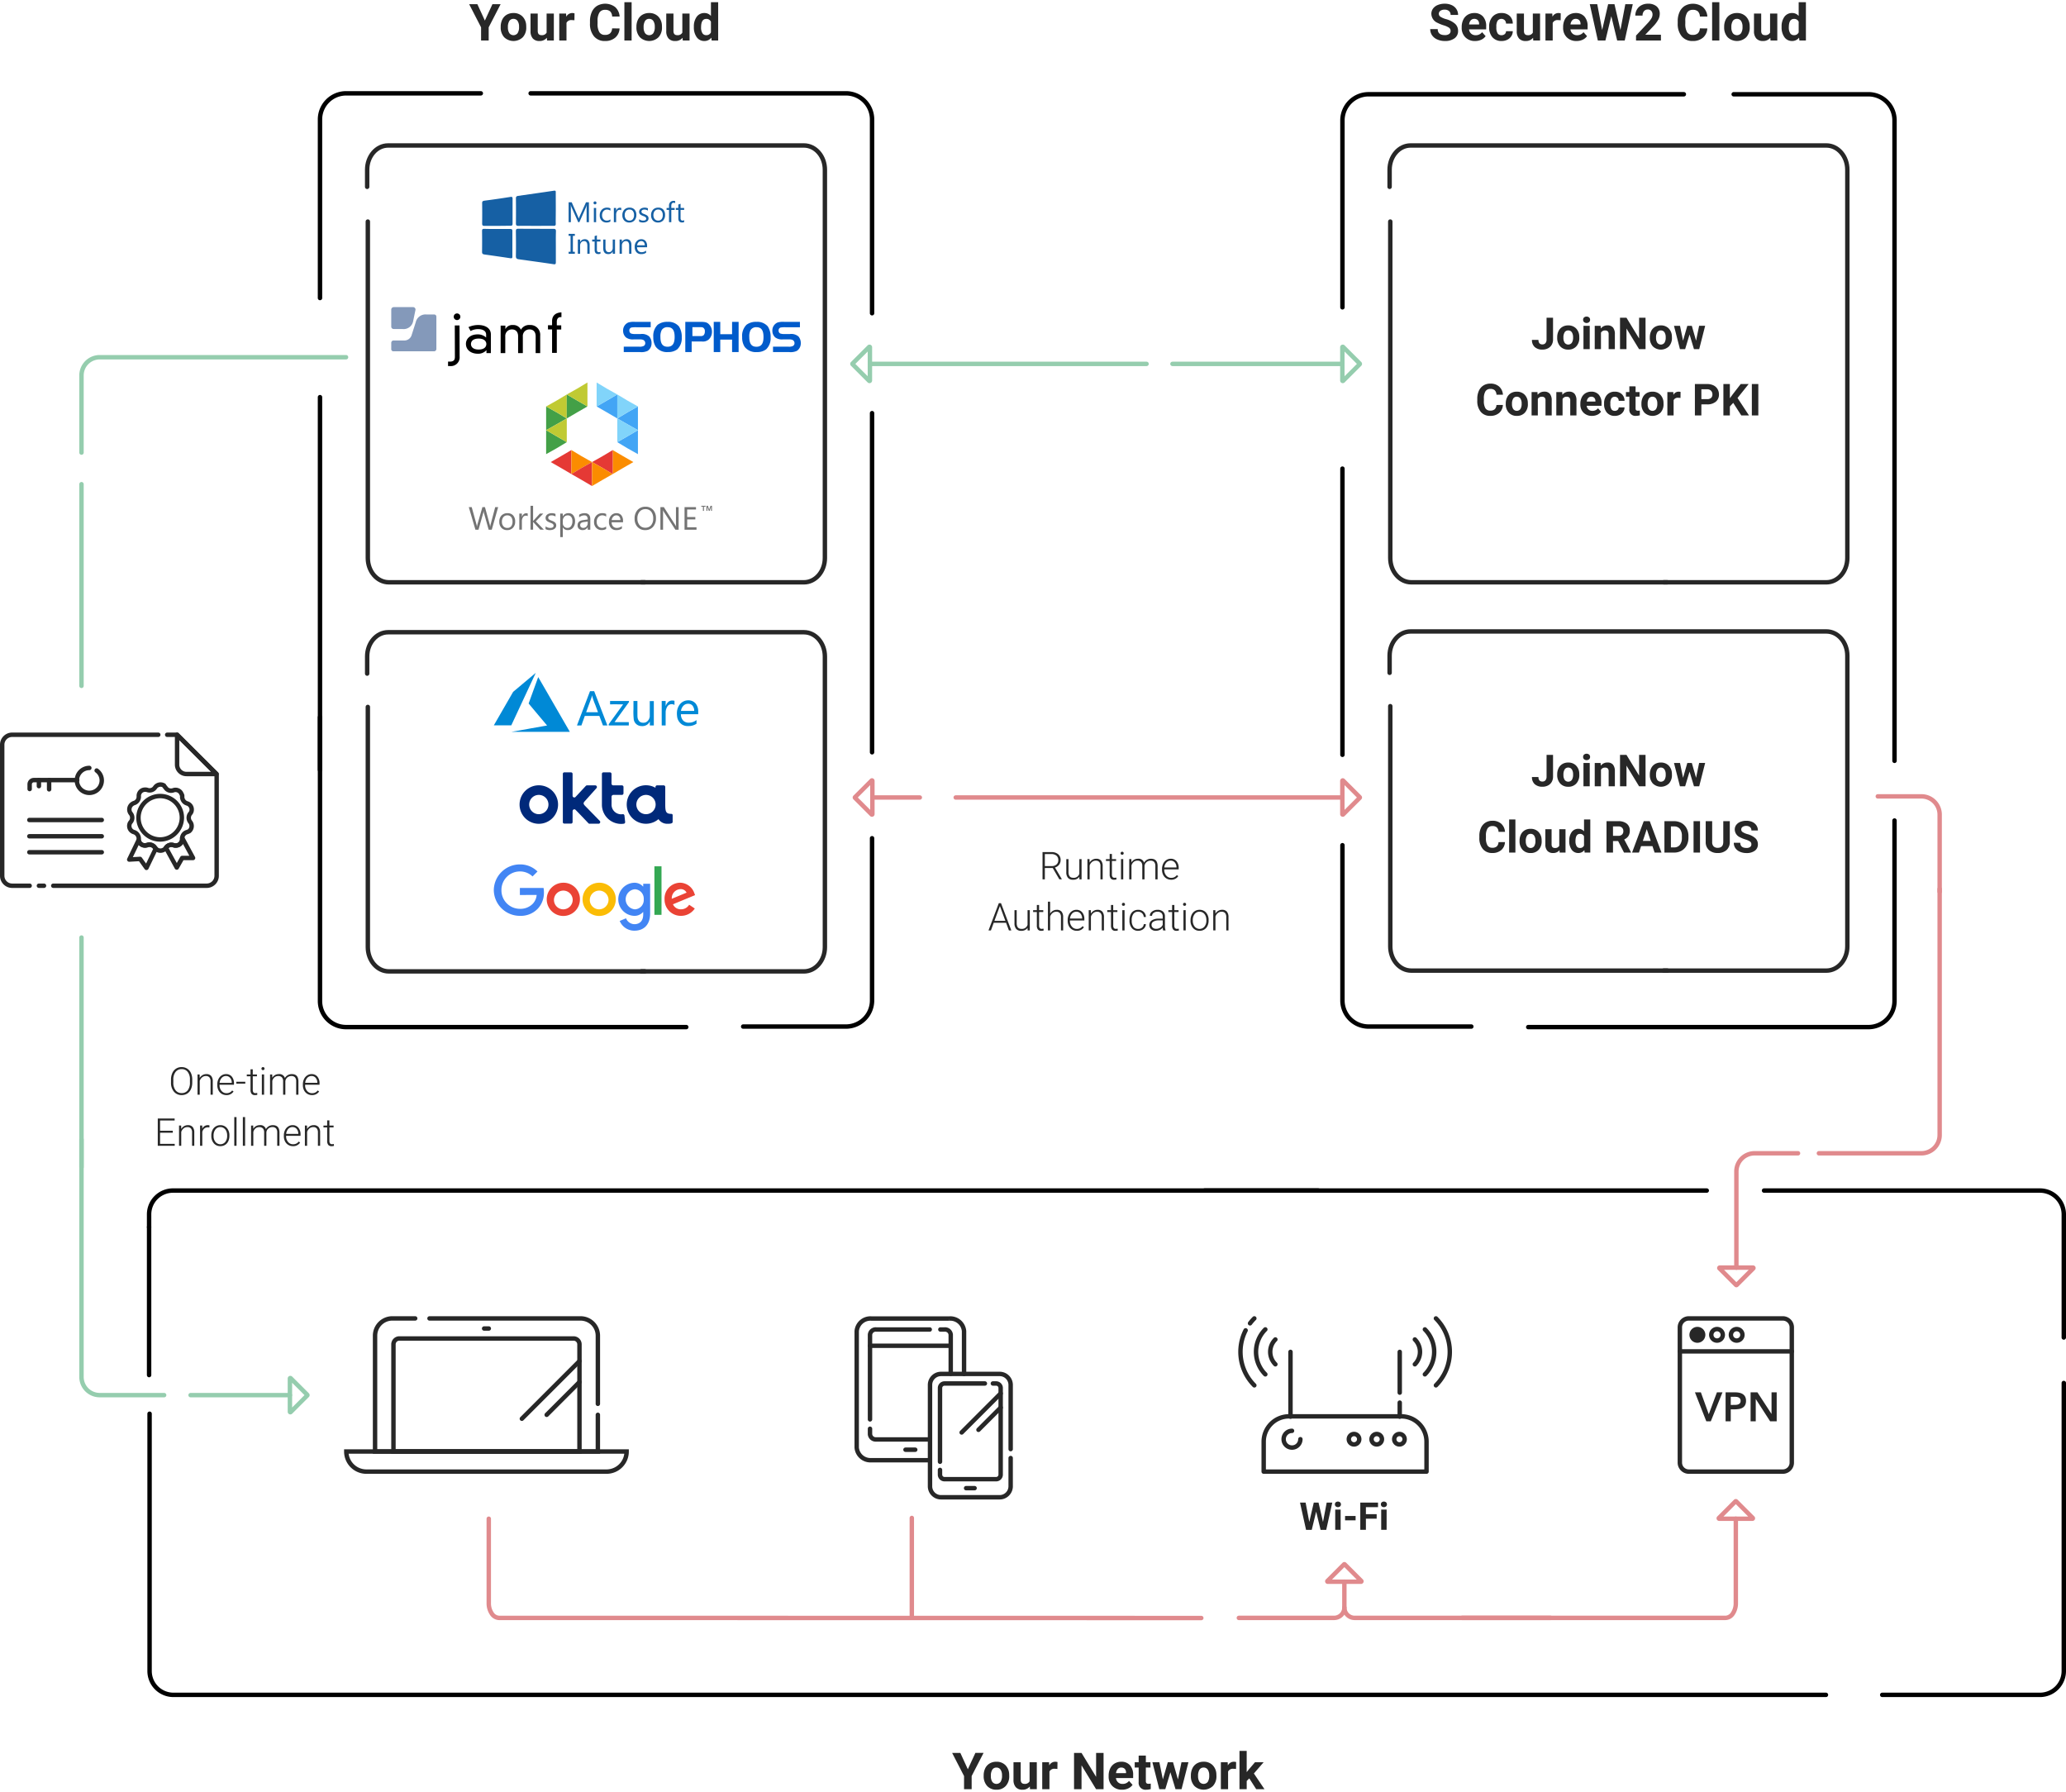 <svg xmlns="http://www.w3.org/2000/svg" width="561.2" height="486.652" viewBox="0 0 561.2 486.652">
  <g id="Group_6043" data-name="Group 6043" transform="translate(-264.372 -164.866)">
    <path id="Path_7150" data-name="Path 7150" d="M8.991,12.815a1.043,1.043,0,0,0-.406-.884,5.33,5.33,0,0,0-1.463-.65,10.37,10.37,0,0,1-1.673-.674A2.733,2.733,0,0,1,3.77,8.163a2.381,2.381,0,0,1,.45-1.426,2.938,2.938,0,0,1,1.293-.979,4.868,4.868,0,0,1,1.893-.352,4.431,4.431,0,0,1,1.883.383,3,3,0,0,1,1.283,1.08,2.826,2.826,0,0,1,.457,1.585H9A1.33,1.33,0,0,0,8.571,7.4a1.754,1.754,0,0,0-1.2-.376,1.874,1.874,0,0,0-1.158.315.993.993,0,0,0-.413.83.951.951,0,0,0,.484.806,5.471,5.471,0,0,0,1.426.609,6.159,6.159,0,0,1,2.526,1.293,2.576,2.576,0,0,1,.792,1.923,2.373,2.373,0,0,1-.968,2.008,4.24,4.24,0,0,1-2.607.728,5.035,5.035,0,0,1-2.072-.416A3.279,3.279,0,0,1,3.956,13.98,2.922,2.922,0,0,1,3.465,12.3H5.5q0,1.632,1.95,1.632a1.9,1.9,0,0,0,1.131-.295A.958.958,0,0,0,8.991,12.815Zm6.657,2.722a3.6,3.6,0,0,1-2.624-.989,3.514,3.514,0,0,1-1.012-2.634v-.19a4.426,4.426,0,0,1,.427-1.974A3.131,3.131,0,0,1,13.647,8.41a3.393,3.393,0,0,1,1.784-.471,3.041,3.041,0,0,1,2.367.948,3.853,3.853,0,0,1,.863,2.689v.8H14a1.818,1.818,0,0,0,.572,1.151,1.73,1.73,0,0,0,1.209.433,2.113,2.113,0,0,0,1.768-.819l.962,1.077a2.938,2.938,0,0,1-1.192.972A3.91,3.91,0,0,1,15.648,15.537Zm-.223-6.014a1.226,1.226,0,0,0-.945.393,2.029,2.029,0,0,0-.464,1.124h2.722v-.156a1.447,1.447,0,0,0-.352-1.006A1.265,1.265,0,0,0,15.424,9.524Zm7.4,4.436a1.284,1.284,0,0,0,.88-.3,1.044,1.044,0,0,0,.352-.792h1.835a2.51,2.51,0,0,1-.406,1.365,2.681,2.681,0,0,1-1.094.962,3.423,3.423,0,0,1-1.534.342,3.181,3.181,0,0,1-2.479-1,3.953,3.953,0,0,1-.907-2.76V11.65a3.908,3.908,0,0,1,.9-2.7A3.144,3.144,0,0,1,22.84,7.939a3.082,3.082,0,0,1,2.2.782,2.769,2.769,0,0,1,.843,2.082H24.052a1.334,1.334,0,0,0-.352-.924,1.312,1.312,0,0,0-1.927.142,2.881,2.881,0,0,0-.349,1.615v.2a2.918,2.918,0,0,0,.345,1.625A1.194,1.194,0,0,0,22.82,13.96Zm8.574.7a2.454,2.454,0,0,1-2,.88,2.315,2.315,0,0,1-1.8-.677,2.891,2.891,0,0,1-.633-1.984v-4.8h1.957v4.734q0,1.144,1.043,1.144a1.414,1.414,0,0,0,1.368-.691V8.075h1.964V15.4H31.447Zm7.49-4.747a5.317,5.317,0,0,0-.7-.054,1.434,1.434,0,0,0-1.456.752V15.4H34.766V8.075h1.849l.054.874A1.813,1.813,0,0,1,38.3,7.939a2.051,2.051,0,0,1,.609.088ZM43.2,15.537a3.6,3.6,0,0,1-2.624-.989,3.514,3.514,0,0,1-1.012-2.634v-.19a4.426,4.426,0,0,1,.427-1.974A3.131,3.131,0,0,1,41.2,8.41a3.393,3.393,0,0,1,1.784-.471,3.041,3.041,0,0,1,2.367.948,3.853,3.853,0,0,1,.863,2.689v.8H41.545a1.818,1.818,0,0,0,.572,1.151,1.73,1.73,0,0,0,1.209.433,2.113,2.113,0,0,0,1.768-.819l.962,1.077a2.938,2.938,0,0,1-1.192.972A3.91,3.91,0,0,1,43.2,15.537Zm-.223-6.014a1.226,1.226,0,0,0-.945.393,2.029,2.029,0,0,0-.464,1.124h2.722v-.156a1.447,1.447,0,0,0-.352-1.006A1.265,1.265,0,0,0,42.974,9.524ZM55.13,12.558l1.327-7.016h2.025L56.294,15.4H54.249l-1.6-6.6-1.6,6.6H48.994l-2.187-9.86h2.025l1.334,7,1.625-7h1.72Zm11,2.844H59.369V14.061l3.19-3.4a7.869,7.869,0,0,0,.972-1.253,2.013,2.013,0,0,0,.315-1.016,1.506,1.506,0,0,0-.332-1.033,1.2,1.2,0,0,0-.948-.376,1.292,1.292,0,0,0-1.046.457,1.811,1.811,0,0,0-.383,1.2H59.173A3.233,3.233,0,0,1,59.6,7,3.031,3.031,0,0,1,60.818,5.83,3.7,3.7,0,0,1,62.6,5.406a3.5,3.5,0,0,1,2.367.731A2.588,2.588,0,0,1,65.809,8.2a3.315,3.315,0,0,1-.379,1.49,8.279,8.279,0,0,1-1.3,1.768l-2.242,2.363h4.239Zm12.6-3.284a3.489,3.489,0,0,1-1.175,2.506,4.127,4.127,0,0,1-2.794.914,3.71,3.71,0,0,1-2.983-1.277,5.234,5.234,0,0,1-1.087-3.5v-.6a5.911,5.911,0,0,1,.5-2.506,3.755,3.755,0,0,1,1.432-1.663,4.476,4.476,0,0,1,4.913.335,3.75,3.75,0,0,1,1.205,2.567H76.712A2.059,2.059,0,0,0,76.181,7.5a1.969,1.969,0,0,0-1.392-.43,1.726,1.726,0,0,0-1.52.728,4.08,4.08,0,0,0-.518,2.259V10.8a4.367,4.367,0,0,0,.484,2.336,1.694,1.694,0,0,0,1.527.738,2.006,2.006,0,0,0,1.405-.43,1.942,1.942,0,0,0,.532-1.331ZM82,15.4H80.038V5H82Zm1.307-3.731a4.346,4.346,0,0,1,.42-1.944,3.074,3.074,0,0,1,1.209-1.321,3.527,3.527,0,0,1,1.832-.467,3.337,3.337,0,0,1,2.421.907,3.642,3.642,0,0,1,1.046,2.465l.014.5a3.83,3.83,0,0,1-.941,2.705,3.648,3.648,0,0,1-5.055,0,3.9,3.9,0,0,1-.945-2.763Zm1.957.142a2.732,2.732,0,0,0,.393,1.595,1.412,1.412,0,0,0,2.235.007,2.989,2.989,0,0,0,.4-1.744,2.7,2.7,0,0,0-.4-1.585,1.3,1.3,0,0,0-1.124-.562,1.278,1.278,0,0,0-1.111.559A3.039,3.039,0,0,0,85.266,11.813Zm10.578,2.844a2.454,2.454,0,0,1-2,.88,2.315,2.315,0,0,1-1.8-.677,2.891,2.891,0,0,1-.633-1.984v-4.8h1.957v4.734q0,1.144,1.043,1.144a1.414,1.414,0,0,0,1.368-.691V8.075H97.74V15.4H95.9Zm3.068-2.973a4.416,4.416,0,0,1,.769-2.729,2.494,2.494,0,0,1,2.1-1.016,2.244,2.244,0,0,1,1.768.8V5h1.964V15.4h-1.768l-.095-.779a2.3,2.3,0,0,1-1.883.914,2.487,2.487,0,0,1-2.076-1.019A4.558,4.558,0,0,1,98.912,11.684Zm1.957.142a2.885,2.885,0,0,0,.359,1.578,1.17,1.17,0,0,0,1.043.549,1.31,1.31,0,0,0,1.28-.765V10.3a1.291,1.291,0,0,0-1.266-.765Q100.869,9.531,100.869,11.826Z" transform="translate(649.41 160.466)" fill="#272727" stroke="rgba(0,0,0,0)" stroke-width="1.2"/>
    <path id="Path_7151" data-name="Path 7151" d="M27.317,9.984l2.052-4.443H31.59l-3.237,6.285V15.4H26.288V11.826L23.051,5.542h2.228Zm4.3,1.686a4.346,4.346,0,0,1,.42-1.944,3.074,3.074,0,0,1,1.209-1.321,3.527,3.527,0,0,1,1.832-.467,3.337,3.337,0,0,1,2.421.907,3.642,3.642,0,0,1,1.046,2.465l.014.5a3.83,3.83,0,0,1-.941,2.705,3.648,3.648,0,0,1-5.055,0,3.9,3.9,0,0,1-.945-2.763Zm1.957.142a2.732,2.732,0,0,0,.393,1.595,1.412,1.412,0,0,0,2.235.007,2.989,2.989,0,0,0,.4-1.744,2.7,2.7,0,0,0-.4-1.585,1.3,1.3,0,0,0-1.124-.562,1.278,1.278,0,0,0-1.111.559A3.039,3.039,0,0,0,33.575,11.813Zm10.578,2.844a2.454,2.454,0,0,1-2,.88,2.315,2.315,0,0,1-1.8-.677,2.891,2.891,0,0,1-.633-1.984v-4.8h1.957v4.734q0,1.144,1.043,1.144a1.414,1.414,0,0,0,1.368-.691V8.075h1.964V15.4H44.207Zm7.49-4.747a5.317,5.317,0,0,0-.7-.054,1.434,1.434,0,0,0-1.456.752V15.4H47.525V8.075h1.849l.054.874A1.813,1.813,0,0,1,51.06,7.939a2.051,2.051,0,0,1,.609.088Zm12.264,2.208a3.489,3.489,0,0,1-1.175,2.506,4.127,4.127,0,0,1-2.794.914,3.71,3.71,0,0,1-2.983-1.277,5.234,5.234,0,0,1-1.087-3.5v-.6a5.911,5.911,0,0,1,.5-2.506A3.756,3.756,0,0,1,57.8,5.985a4.476,4.476,0,0,1,4.913.335,3.75,3.75,0,0,1,1.205,2.567H61.889A2.059,2.059,0,0,0,61.357,7.5a1.969,1.969,0,0,0-1.392-.43,1.726,1.726,0,0,0-1.52.728,4.08,4.08,0,0,0-.518,2.259V10.8a4.367,4.367,0,0,0,.484,2.336,1.694,1.694,0,0,0,1.527.738,2.006,2.006,0,0,0,1.405-.43,1.942,1.942,0,0,0,.532-1.331ZM67.178,15.4H65.214V5h1.964Zm1.307-3.731a4.346,4.346,0,0,1,.42-1.944,3.074,3.074,0,0,1,1.209-1.321,3.527,3.527,0,0,1,1.832-.467,3.337,3.337,0,0,1,2.421.907,3.642,3.642,0,0,1,1.046,2.465l.014.5a3.83,3.83,0,0,1-.941,2.705,3.648,3.648,0,0,1-5.055,0,3.9,3.9,0,0,1-.945-2.763Zm1.957.142a2.732,2.732,0,0,0,.393,1.595,1.412,1.412,0,0,0,2.235.007,2.989,2.989,0,0,0,.4-1.744,2.7,2.7,0,0,0-.4-1.585,1.3,1.3,0,0,0-1.124-.562,1.278,1.278,0,0,0-1.111.559A3.039,3.039,0,0,0,70.442,11.813ZM81.02,14.657a2.454,2.454,0,0,1-2,.88,2.315,2.315,0,0,1-1.8-.677,2.891,2.891,0,0,1-.633-1.984v-4.8h1.957v4.734q0,1.144,1.043,1.144a1.414,1.414,0,0,0,1.368-.691V8.075h1.964V15.4H81.075Zm3.068-2.973a4.416,4.416,0,0,1,.769-2.729,2.494,2.494,0,0,1,2.1-1.016,2.244,2.244,0,0,1,1.768.8V5h1.964V15.4H88.924l-.095-.779a2.3,2.3,0,0,1-1.883.914,2.487,2.487,0,0,1-2.076-1.019A4.558,4.558,0,0,1,84.088,11.684Zm1.957.142A2.885,2.885,0,0,0,86.4,13.4a1.17,1.17,0,0,0,1.043.549,1.31,1.31,0,0,0,1.28-.765V10.3a1.291,1.291,0,0,0-1.266-.765Q86.045,9.531,86.045,11.826Z" transform="translate(368.764 160.466)" fill="#272727" stroke="rgba(0,0,0,0)" stroke-width="1.2"/>
    <g id="Group_5525" data-name="Group 5525" transform="translate(485.589 259.053)">
      <path id="Path_2932" data-name="Path 2932" d="M313.442-21.92a.117.117,0,0,1,0,.165l-4.522,4.521a.116.116,0,0,1-.127.026.117.117,0,0,1-.072-.108v-9.042a.117.117,0,0,1,.072-.108.116.116,0,0,1,.127.025Z" transform="translate(-165.31 26.475)" fill="none" stroke="#95cdae" stroke-linecap="round" stroke-linejoin="round" stroke-width="1.2"/>
      <path id="Path_2933" data-name="Path 2933" d="M362.873-19.645H316.726" transform="translate(-219.461 24.281)" fill="none" stroke="#95cdae" stroke-linecap="round" stroke-linejoin="round" stroke-width="1.2"/>
      <path id="Path_2934" data-name="Path 2934" d="M454.254-19.645H379.111" transform="translate(-364.029 24.281)" fill="none" stroke="#95cdae" stroke-linecap="round" stroke-linejoin="round" stroke-width="1.2"/>
      <path id="Path_6573" data-name="Path 6573" d="M308.756-21.92a.117.117,0,0,0,0,.165l4.522,4.521a.116.116,0,0,0,.127.026.117.117,0,0,0,.072-.108v-9.042a.117.117,0,0,0-.072-.108.116.116,0,0,0-.127.025Z" transform="translate(-298.394 26.475)" fill="none" stroke="#95cdae" stroke-linecap="round" stroke-linejoin="round" stroke-width="1.2"/>
    </g>
    <path id="Path_7147" data-name="Path 7147" d="M20.495,8.77H18.346v3.078h-.63v-7.4h2.4a2.74,2.74,0,0,1,1.849.574,2.006,2.006,0,0,1,.665,1.6,2.006,2.006,0,0,1-.416,1.255,2.13,2.13,0,0,1-1.117.752l1.849,3.144v.066h-.665Zm-2.148-.533h1.915a1.776,1.776,0,0,0,1.265-.447A1.514,1.514,0,0,0,22,6.632a1.521,1.521,0,0,0-.5-1.214,2.065,2.065,0,0,0-1.4-.432H18.346Zm9.381,2.915a1.975,1.975,0,0,1-1.752.8,1.7,1.7,0,0,1-1.336-.51,2.236,2.236,0,0,1-.467-1.511V6.353h.6v3.5q0,1.569,1.27,1.569a1.557,1.557,0,0,0,1.671-1.092V6.353h.609v5.5h-.589Zm2.758-4.8.02.94a2.182,2.182,0,0,1,.772-.775A2.006,2.006,0,0,1,32.3,6.251a1.649,1.649,0,0,1,1.315.5,2.245,2.245,0,0,1,.437,1.493v3.606h-.6V8.237a1.679,1.679,0,0,0-.312-1.1,1.224,1.224,0,0,0-.983-.361,1.537,1.537,0,0,0-1,.353,2.068,2.068,0,0,0-.643.952v3.764h-.6v-5.5Zm6.08-1.407V6.353H37.7v.5H36.565v3.662a1.145,1.145,0,0,0,.165.681.64.64,0,0,0,.551.223,3.781,3.781,0,0,0,.493-.051l.025.5a1.97,1.97,0,0,1-.65.086,1.084,1.084,0,0,1-.909-.363,1.71,1.71,0,0,1-.284-1.069V6.85H34.945v-.5h1.011V4.946Zm3.078,6.9h-.609v-5.5h.609Zm-.716-7.085a.411.411,0,0,1,.112-.292.4.4,0,0,1,.3-.119.4.4,0,0,1,.422.411.4.4,0,0,1-.114.29.41.41,0,0,1-.307.117.392.392,0,0,1-.416-.406Zm2.92,1.59.02.894A2.034,2.034,0,0,1,42.63,6.5a2.089,2.089,0,0,1,1.016-.249A1.542,1.542,0,0,1,45.3,7.318a2.063,2.063,0,0,1,.787-.79,2.181,2.181,0,0,1,1.087-.277q1.768,0,1.8,1.93v3.667h-.609V8.227a1.638,1.638,0,0,0-.317-1.092,1.292,1.292,0,0,0-1.018-.356,1.619,1.619,0,0,0-1.107.424,1.5,1.5,0,0,0-.5,1.008v3.637h-.609V8.181a1.506,1.506,0,0,0-.333-1.054,1.324,1.324,0,0,0-1.008-.348,1.533,1.533,0,0,0-.985.328,1.921,1.921,0,0,0-.609.973v3.769h-.609v-5.5Zm10.793,5.6a2.386,2.386,0,0,1-1.267-.345,2.354,2.354,0,0,1-.881-.962,3,3,0,0,1-.315-1.384V9.04a3.234,3.234,0,0,1,.307-1.427,2.445,2.445,0,0,1,.856-1,2.111,2.111,0,0,1,1.189-.363,1.984,1.984,0,0,1,1.587.683A2.771,2.771,0,0,1,54.7,8.8v.34H50.782v.117a2.3,2.3,0,0,0,.536,1.557,1.7,1.7,0,0,0,1.349.622,1.98,1.98,0,0,0,.861-.178,1.909,1.909,0,0,0,.678-.569l.381.29A2.217,2.217,0,0,1,52.641,11.95Zm-.112-5.181a1.519,1.519,0,0,0-1.155.5A2.323,2.323,0,0,0,50.8,8.623h3.3V8.557a2.017,2.017,0,0,0-.452-1.29A1.4,1.4,0,0,0,52.529,6.769ZM7.817,23.645H4.46L3.7,25.718H3.043l2.8-7.4h.594l2.8,7.4h-.65Zm-3.164-.533H7.619L6.136,19.084Zm9.005,1.91a1.975,1.975,0,0,1-1.752.8,1.7,1.7,0,0,1-1.336-.51A2.236,2.236,0,0,1,10.1,23.8V20.222h.6v3.5q0,1.569,1.27,1.569A1.557,1.557,0,0,0,13.648,24.2V20.222h.609v5.5h-.589Zm3.124-6.207v1.407H17.92v.5H16.782v3.662a1.145,1.145,0,0,0,.165.681.64.64,0,0,0,.551.223,3.782,3.782,0,0,0,.493-.051l.025.5a1.97,1.97,0,0,1-.65.086,1.084,1.084,0,0,1-.909-.363,1.71,1.71,0,0,1-.284-1.069V20.72H15.162v-.5h1.011V18.815Zm3,2.336a2.146,2.146,0,0,1,.767-.762,2.009,2.009,0,0,1,1.021-.269,1.648,1.648,0,0,1,1.315.5,2.245,2.245,0,0,1,.437,1.493v3.606h-.6V22.106a1.679,1.679,0,0,0-.312-1.1,1.224,1.224,0,0,0-.983-.361,1.537,1.537,0,0,0-1,.353,2.068,2.068,0,0,0-.643.952v3.764h-.6v-7.8h.6Zm7.233,4.668a2.386,2.386,0,0,1-1.267-.345,2.354,2.354,0,0,1-.881-.962,3,3,0,0,1-.315-1.384v-.218a3.234,3.234,0,0,1,.307-1.427,2.445,2.445,0,0,1,.856-1,2.111,2.111,0,0,1,1.189-.363,1.984,1.984,0,0,1,1.587.683,2.771,2.771,0,0,1,.587,1.867v.34H25.157v.117a2.3,2.3,0,0,0,.536,1.557,1.7,1.7,0,0,0,1.349.622,1.98,1.98,0,0,0,.861-.178,1.909,1.909,0,0,0,.678-.569l.381.29A2.217,2.217,0,0,1,27.016,25.819ZM26.9,20.639a1.519,1.519,0,0,0-1.155.5,2.323,2.323,0,0,0-.571,1.351h3.3v-.066a2.017,2.017,0,0,0-.452-1.29A1.4,1.4,0,0,0,26.9,20.639Zm3.936-.416.02.94a2.182,2.182,0,0,1,.772-.775,2.006,2.006,0,0,1,1.021-.267,1.648,1.648,0,0,1,1.315.5,2.245,2.245,0,0,1,.437,1.493v3.606h-.6V22.106a1.679,1.679,0,0,0-.312-1.1,1.224,1.224,0,0,0-.983-.361,1.537,1.537,0,0,0-1,.353,2.068,2.068,0,0,0-.643.952v3.764h-.6v-5.5Zm6.08-1.407v1.407h1.138v.5H36.921v3.662a1.145,1.145,0,0,0,.165.681.64.64,0,0,0,.551.223,3.782,3.782,0,0,0,.493-.051l.025.5a1.97,1.97,0,0,1-.65.086,1.084,1.084,0,0,1-.909-.363,1.71,1.71,0,0,1-.284-1.069V20.72H35.3v-.5h1.011V18.815ZM40,25.718h-.609v-5.5H40Zm-.716-7.085a.411.411,0,0,1,.112-.292.4.4,0,0,1,.3-.119.4.4,0,0,1,.422.411.4.4,0,0,1-.114.29.41.41,0,0,1-.307.117.392.392,0,0,1-.416-.406Zm4.4,6.674a1.6,1.6,0,0,0,1.064-.358,1.26,1.26,0,0,0,.465-.927h.584a1.721,1.721,0,0,1-.315.917,1.973,1.973,0,0,1-.769.648,2.319,2.319,0,0,1-1.029.234,2.123,2.123,0,0,1-1.714-.752,3.039,3.039,0,0,1-.632-2.021v-.183a3.435,3.435,0,0,1,.284-1.437,2.192,2.192,0,0,1,.815-.965,2.25,2.25,0,0,1,1.242-.34,2.119,2.119,0,0,1,1.491.538,1.963,1.963,0,0,1,.627,1.417H45.21a1.471,1.471,0,0,0-1.534-1.437,1.515,1.515,0,0,0-1.277.594,2.689,2.689,0,0,0-.455,1.666v.178a2.629,2.629,0,0,0,.455,1.641A1.526,1.526,0,0,0,43.681,25.306Zm6.8.411a2.874,2.874,0,0,1-.117-.767,2.12,2.12,0,0,1-.815.643,2.5,2.5,0,0,1-1.049.226,1.842,1.842,0,0,1-1.282-.442,1.439,1.439,0,0,1-.49-1.117,1.471,1.471,0,0,1,.668-1.27,3.209,3.209,0,0,1,1.861-.467h1.1V21.9a1.2,1.2,0,0,0-.363-.927,1.5,1.5,0,0,0-1.059-.338,1.657,1.657,0,0,0-1.051.325.966.966,0,0,0-.416.782l-.609-.005a1.413,1.413,0,0,1,.609-1.135,2.347,2.347,0,0,1,1.5-.48,2.141,2.141,0,0,1,1.45.46,1.649,1.649,0,0,1,.546,1.282v2.6a3.225,3.225,0,0,0,.168,1.194v.061Zm-1.91-.437a2.04,2.04,0,0,0,1.089-.295,1.733,1.733,0,0,0,.7-.787V22.99H49.268a2.723,2.723,0,0,0-1.422.333,1,1,0,0,0-.513.886.983.983,0,0,0,.343.767A1.292,1.292,0,0,0,48.567,25.281Zm4.957-6.466v1.407h1.138v.5H53.524v3.662a1.145,1.145,0,0,0,.165.681.64.64,0,0,0,.551.223,3.781,3.781,0,0,0,.493-.051l.025.5a1.97,1.97,0,0,1-.65.086,1.084,1.084,0,0,1-.909-.363,1.71,1.71,0,0,1-.284-1.069V20.72H51.9v-.5h1.011V18.815Zm3.078,6.9h-.609v-5.5H56.6Zm-.716-7.085A.411.411,0,0,1,56,18.34a.4.4,0,0,1,.3-.119.4.4,0,0,1,.422.411.4.4,0,0,1-.114.29.41.41,0,0,1-.307.117.392.392,0,0,1-.416-.406Zm2.032,4.256a3.234,3.234,0,0,1,.307-1.427,2.308,2.308,0,0,1,2.141-1.341,2.261,2.261,0,0,1,1.778.769,2.965,2.965,0,0,1,.681,2.039v.127a3.262,3.262,0,0,1-.307,1.435,2.294,2.294,0,0,1-.866.983,2.375,2.375,0,0,1-1.275.345A2.263,2.263,0,0,1,58.6,25.05a2.958,2.958,0,0,1-.683-2.039Zm.609.168a2.494,2.494,0,0,0,.51,1.618,1.727,1.727,0,0,0,2.672,0,2.576,2.576,0,0,0,.51-1.668v-.117a2.8,2.8,0,0,0-.234-1.153,1.877,1.877,0,0,0-.655-.81,1.674,1.674,0,0,0-.965-.287,1.624,1.624,0,0,0-1.326.637,2.58,2.58,0,0,0-.513,1.668Zm6.13-2.834.02.94a2.182,2.182,0,0,1,.772-.775,2.006,2.006,0,0,1,1.021-.267,1.649,1.649,0,0,1,1.315.5,2.245,2.245,0,0,1,.437,1.493v3.606h-.6V22.106a1.679,1.679,0,0,0-.312-1.1,1.224,1.224,0,0,0-.983-.361,1.537,1.537,0,0,0-1,.353,2.068,2.068,0,0,0-.643.952v3.764h-.6v-5.5Z" transform="translate(529.843 391.833)" fill="#272727" stroke="rgba(0,0,0,0)" stroke-width="1.2"/>
    <g id="Group_6042" data-name="Group 6042" transform="translate(824.972 488.198) rotate(90)">
      <path id="Path_6569" data-name="Path 6569" d="M84.7,49.319V6.476A6.475,6.475,0,0,0,78.222,0H0" transform="translate(52.262)" fill="none" stroke="#000" stroke-linecap="round" stroke-linejoin="round" stroke-width="1.2"/>
      <path id="Path_6570" data-name="Path 6570" d="M0,455.36H69.873a6.475,6.475,0,0,0,6.476-6.476V0" transform="translate(60.612 64.608)" fill="none" stroke="#000" stroke-linecap="round" stroke-linejoin="round" stroke-width="1.2"/>
      <path id="Path_6571" data-name="Path 6571" d="M39.9,0H6.476A6.476,6.476,0,0,0,0,6.476V81.421" transform="translate(0)" fill="none" stroke="#000" stroke-linecap="round" stroke-linejoin="round" stroke-width="1.2"/>
      <path id="Path_6572" data-name="Path 6572" d="M0,0V311.1a6.476,6.476,0,0,0,6.476,6.476H9.926" transform="translate(0 202.524)" fill="none" stroke="#000" stroke-linecap="round" stroke-linejoin="round" stroke-width="1.2"/>
      <path id="Path_6575" data-name="Path 6575" d="M0,0V136.42" transform="translate(0 96.983)" fill="none" stroke="#000" stroke-linecap="round" stroke-linejoin="round" stroke-width="1.2"/>
      <path id="Path_6576" data-name="Path 6576" d="M0,0V40.187" transform="translate(50.113 520.101) rotate(90)" fill="none" stroke="#000" stroke-linecap="round" stroke-linejoin="round" stroke-width="1.2"/>
    </g>
    <g id="Group_4738" transform="translate(264.972 364.414)">
      <path id="Path_4709" d="M54-19.638h8.062L51.4-30.3v8.062A2.554,2.554,0,0,0,54-19.638Z" transform="translate(-3.897 30.3)" fill="none" stroke="#272727" stroke-linecap="round" stroke-linejoin="round" stroke-width="1.2"/>
      <path id="Path_4710" d="M38.988-30.3H-.713A2.7,2.7,0,0,0-3.4-27.613V8.014A2.7,2.7,0,0,0-.713,10.7H4.055" transform="translate(3.4 30.3)" fill="none" stroke="#272727" stroke-linecap="round" stroke-linejoin="round" stroke-width="1.2"/>
      <path id="Path_4711" d="M12.6,10.7H54.295a2.7,2.7,0,0,0,2.687-2.687h0V-19.638L46.233-30.3H43.546" transform="translate(1.269 30.3)" fill="none" stroke="#272727" stroke-linecap="round" stroke-linejoin="round" stroke-width="1.2"/>
      <path id="Path_4712" d="M8.1,17H9.487" transform="translate(1.869 24.001)" fill="none" stroke="#272727" stroke-linecap="round" stroke-linejoin="round" stroke-width="1.2"/>
      <path id="Path_4713" d="M23.381-19.9A3.385,3.385,0,0,0,20-16.519h0a3.385,3.385,0,0,0,3.381,3.381h0a3.385,3.385,0,0,0,3.381-3.381h0a3.327,3.327,0,0,0-1.387-2.687" transform="translate(0.284 28.915)" fill="none" stroke="#272727" stroke-linecap="round" stroke-miterlimit="10" stroke-width="1.2"/>
      <path id="Path_4714" d="M18.116-16.1H6.327A1.147,1.147,0,0,0,5.2-14.973v1.3" transform="translate(2.255 28.409)" fill="none" stroke="#272727" stroke-linecap="round" stroke-miterlimit="10" stroke-width="1.2"/>
      <path id="Path_4715" d="M8.1-16.1v1.647" transform="translate(1.869 28.409)" fill="none" stroke="#272727" stroke-linecap="round" stroke-miterlimit="10" stroke-width="1.2"/>
      <path id="Path_4716" d="M11.3-16.1v2.514" transform="translate(1.442 28.409)" fill="none" stroke="#272727" stroke-linecap="round" stroke-miterlimit="10" stroke-width="1.2"/>
      <path id="Path_4717" d="M5.1-3.6H24.777" transform="translate(2.268 26.745)" fill="none" stroke="#272727" stroke-linecap="round" stroke-miterlimit="10" stroke-width="1.2"/>
      <path id="Path_4718" d="M5.1,1.5H24.777" transform="translate(2.268 26.065)" fill="none" stroke="#272727" stroke-linecap="round" stroke-miterlimit="10" stroke-width="1.2"/>
      <path id="Path_4719" d="M5.1,6.5H24.777" transform="translate(2.268 25.4)" fill="none" stroke="#272727" stroke-linecap="round" stroke-miterlimit="10" stroke-width="1.2"/>
      <path id="Path_4720" d="M51.089-5.206A5.9,5.9,0,0,0,45.194-11.1,5.9,5.9,0,0,0,39.3-5.206,5.9,5.9,0,0,0,45.194.689,5.957,5.957,0,0,0,51.089-5.206Z" transform="translate(-2.286 27.743)" fill="none" stroke="#272727" stroke-linecap="round" stroke-linejoin="round" stroke-miterlimit="10" stroke-width="1.2"/>
      <path id="Path_4721" d="M46.285-13.835a1.771,1.771,0,0,0,2.08.693,1.73,1.73,0,0,1,2.254,1.04.934.934,0,0,1,.173.693,1.874,1.874,0,0,0,1.3,1.82A1.733,1.733,0,0,1,53.306-7.42a1.4,1.4,0,0,1-.347.607,1.822,1.822,0,0,0,0,2.254,1.785,1.785,0,0,1-.26,2.514,4.226,4.226,0,0,1-.607.26,1.8,1.8,0,0,0-1.3,1.82,1.688,1.688,0,0,1-1.647,1.82,1.69,1.69,0,0,1-.693-.087,1.771,1.771,0,0,0-2.08.693,1.8,1.8,0,0,1-2.427.52l-.52-.52a1.771,1.771,0,0,0-2.08-.693A1.73,1.73,0,0,1,39.09.728,1.909,1.909,0,0,1,39,.035a1.874,1.874,0,0,0-1.3-1.82A1.733,1.733,0,0,1,36.49-3.953a1.4,1.4,0,0,1,.347-.607,1.822,1.822,0,0,0,0-2.254,1.785,1.785,0,0,1,.26-2.514,2.173,2.173,0,0,1,.607-.347,1.8,1.8,0,0,0,1.3-1.82,1.688,1.688,0,0,1,1.647-1.82,1.69,1.69,0,0,1,.693.087,1.771,1.771,0,0,0,2.08-.693,1.8,1.8,0,0,1,2.427-.52C45.938-14.182,46.2-14.008,46.285-13.835Z" transform="translate(-1.903 28.224)" fill="none" stroke="#272727" stroke-linecap="round" stroke-linejoin="round" stroke-miterlimit="10" stroke-width="1.2"/>
      <path id="Path_4722" d="M52.321,2v.26a1.778,1.778,0,0,1-2.34,1.734,1.771,1.771,0,0,0-2.08.693l2.947,5.374,1.474-2.6h2.947Z" transform="translate(-3.431 25.999)" fill="none" stroke="#272727" stroke-linecap="round" stroke-linejoin="round" stroke-miterlimit="10" stroke-width="1.2"/>
      <path id="Path_4723" d="M43.335,4.707a1.771,1.771,0,0,0-2.08-.693A1.73,1.73,0,0,1,39,2.973c0-.087,0-.087-.087-.173L36.4,8l2.947-.173,1.734,2.427,2.514-5.2A1.2,1.2,0,0,1,43.335,4.707Z" transform="translate(-1.9 25.892)" fill="none" stroke="#272727" stroke-linecap="round" stroke-linejoin="round" stroke-miterlimit="10" stroke-width="1.2"/>
    </g>
    <g id="Group_5540" data-name="Group 5540" transform="translate(286.508 283.859)">
      <g id="Group_5529" data-name="Group 5529" transform="translate(0 0.022)">
        <path id="Path_5844" data-name="Path 5844" d="M0,8.882V75.79a4.948,4.948,0,0,0,4.948,4.948H25.891" transform="translate(80.739 -22) rotate(90)" fill="none" stroke="#95cdae" stroke-linecap="round" stroke-linejoin="round" stroke-miterlimit="1.5" stroke-width="1.2" fill-rule="evenodd"/>
        <path id="Path_5846" data-name="Path 5846" d="M0,0H54.771" transform="translate(0 12.481) rotate(90)" fill="none" stroke="#95cdae" stroke-linecap="round" stroke-linejoin="round" stroke-width="1.2"/>
      </g>
    </g>
    <path id="Path_7152" data-name="Path 7152" d="M12.082,8.552a4.273,4.273,0,0,1-.353,1.793,2.694,2.694,0,0,1-1.008,1.189,2.76,2.76,0,0,1-1.514.416,2.627,2.627,0,0,1-2.093-.927,3.706,3.706,0,0,1-.8-2.5V7.76a4.247,4.247,0,0,1,.358-1.79A2.661,2.661,0,0,1,9.2,4.352a2.764,2.764,0,0,1,1.506.411,2.7,2.7,0,0,1,1.008,1.163,4.186,4.186,0,0,1,.371,1.742Zm-.625-.8a3.268,3.268,0,0,0-.6-2.093A2,2,0,0,0,9.2,4.9a2,2,0,0,0-1.643.759A3.3,3.3,0,0,0,6.942,7.78v.772a3.268,3.268,0,0,0,.609,2.085,2,2,0,0,0,1.656.769,1.984,1.984,0,0,0,1.656-.759,3.355,3.355,0,0,0,.594-2.115Zm2.636-1.4.02.94a2.182,2.182,0,0,1,.772-.775,2.006,2.006,0,0,1,1.021-.267,1.649,1.649,0,0,1,1.315.5,2.245,2.245,0,0,1,.437,1.493v3.606h-.6V8.237a1.679,1.679,0,0,0-.312-1.1,1.224,1.224,0,0,0-.983-.361,1.537,1.537,0,0,0-1,.353,2.068,2.068,0,0,0-.643.952v3.764h-.6v-5.5Zm7.263,5.6a2.386,2.386,0,0,1-1.267-.345,2.354,2.354,0,0,1-.881-.962,3,3,0,0,1-.315-1.384V9.04A3.234,3.234,0,0,1,19.2,7.612a2.445,2.445,0,0,1,.856-1,2.111,2.111,0,0,1,1.189-.363,1.984,1.984,0,0,1,1.587.683A2.771,2.771,0,0,1,23.419,8.8v.34H19.5v.117a2.3,2.3,0,0,0,.536,1.557,1.7,1.7,0,0,0,1.349.622,1.98,1.98,0,0,0,.861-.178,1.909,1.909,0,0,0,.678-.569l.381.29A2.217,2.217,0,0,1,21.357,11.95Zm-.112-5.181a1.519,1.519,0,0,0-1.155.5,2.323,2.323,0,0,0-.571,1.351h3.3V8.557a2.017,2.017,0,0,0-.452-1.29A1.4,1.4,0,0,0,21.245,6.769Zm5.247,2.072H24.059V8.329h2.433Zm2.032-3.9V6.353h1.138v.5H28.523v3.662a1.145,1.145,0,0,0,.165.681.64.64,0,0,0,.551.223,3.781,3.781,0,0,0,.493-.051l.025.5a1.97,1.97,0,0,1-.65.086,1.084,1.084,0,0,1-.909-.363,1.71,1.71,0,0,1-.284-1.069V6.85H26.9v-.5h1.011V4.946Zm3.078,6.9h-.609v-5.5H31.6Zm-.716-7.085A.411.411,0,0,1,31,4.471a.4.4,0,0,1,.3-.119.4.4,0,0,1,.422.411.4.4,0,0,1-.114.29.41.41,0,0,1-.307.117.392.392,0,0,1-.416-.406Zm2.92,1.59.02.894a2.034,2.034,0,0,1,.762-.747A2.089,2.089,0,0,1,35.6,6.251a1.542,1.542,0,0,1,1.651,1.067,2.063,2.063,0,0,1,.787-.79,2.181,2.181,0,0,1,1.087-.277q1.768,0,1.8,1.93v3.667h-.609V8.227A1.638,1.638,0,0,0,40,7.135a1.292,1.292,0,0,0-1.018-.356,1.619,1.619,0,0,0-1.107.424,1.5,1.5,0,0,0-.5,1.008v3.637h-.609V8.181a1.506,1.506,0,0,0-.333-1.054,1.324,1.324,0,0,0-1.008-.348,1.533,1.533,0,0,0-.985.328,1.921,1.921,0,0,0-.609.973v3.769h-.609v-5.5ZM44.6,11.95a2.386,2.386,0,0,1-1.267-.345,2.354,2.354,0,0,1-.881-.962,3,3,0,0,1-.315-1.384V9.04a3.234,3.234,0,0,1,.307-1.427,2.445,2.445,0,0,1,.856-1,2.111,2.111,0,0,1,1.189-.363,1.984,1.984,0,0,1,1.587.683A2.771,2.771,0,0,1,46.661,8.8v.34H42.74v.117a2.3,2.3,0,0,0,.536,1.557,1.7,1.7,0,0,0,1.349.622,1.98,1.98,0,0,0,.861-.178,1.909,1.909,0,0,0,.678-.569l.381.29A2.217,2.217,0,0,1,44.6,11.95Zm-.112-5.181a1.519,1.519,0,0,0-1.155.5,2.323,2.323,0,0,0-.571,1.351h3.3V8.557a2.017,2.017,0,0,0-.452-1.29A1.4,1.4,0,0,0,44.487,6.769ZM6.8,22.172H3.343v3.017H7.32v.528h-4.6v-7.4H7.3v.533H3.343v2.788H6.8Zm2.27-1.95.02.94a2.182,2.182,0,0,1,.772-.775,2.006,2.006,0,0,1,1.021-.267,1.648,1.648,0,0,1,1.315.5,2.245,2.245,0,0,1,.437,1.493v3.606h-.6V22.106a1.679,1.679,0,0,0-.312-1.1,1.224,1.224,0,0,0-.983-.361,1.537,1.537,0,0,0-1,.353,2.068,2.068,0,0,0-.643.952v3.764h-.6v-5.5Zm7.675.518a2.27,2.27,0,0,0-.411-.036,1.484,1.484,0,0,0-.962.317,1.739,1.739,0,0,0-.561.922v3.774h-.6v-5.5H14.8l.01.874a1.616,1.616,0,0,1,1.549-.975,1,1,0,0,1,.4.066Zm.523,2.148a3.234,3.234,0,0,1,.307-1.427,2.308,2.308,0,0,1,2.141-1.341,2.261,2.261,0,0,1,1.778.769,2.965,2.965,0,0,1,.681,2.039v.127a3.262,3.262,0,0,1-.307,1.435,2.294,2.294,0,0,1-.866.983,2.375,2.375,0,0,1-1.275.345,2.263,2.263,0,0,1-1.775-.769,2.958,2.958,0,0,1-.683-2.039Zm.609.168a2.494,2.494,0,0,0,.51,1.618,1.727,1.727,0,0,0,2.672,0,2.576,2.576,0,0,0,.51-1.668v-.117a2.8,2.8,0,0,0-.234-1.153,1.877,1.877,0,0,0-.655-.81,1.674,1.674,0,0,0-.965-.287,1.624,1.624,0,0,0-1.326.637,2.58,2.58,0,0,0-.513,1.668Zm6.232,2.661H23.5v-7.8h.609Zm2.331,0h-.609v-7.8h.609Zm2.2-5.5.02.894a2.034,2.034,0,0,1,.762-.747,2.089,2.089,0,0,1,1.016-.249A1.542,1.542,0,0,1,32.1,21.187a2.063,2.063,0,0,1,.787-.79,2.181,2.181,0,0,1,1.087-.277q1.768,0,1.8,1.93v3.667h-.609V22.1A1.638,1.638,0,0,0,34.847,21a1.292,1.292,0,0,0-1.018-.356,1.619,1.619,0,0,0-1.107.424,1.5,1.5,0,0,0-.5,1.008v3.637h-.609V22.051A1.506,1.506,0,0,0,31.276,21a1.324,1.324,0,0,0-1.008-.348,1.533,1.533,0,0,0-.985.328,1.921,1.921,0,0,0-.609.973v3.769h-.609v-5.5Zm10.793,5.6a2.386,2.386,0,0,1-1.267-.345,2.354,2.354,0,0,1-.881-.962,3,3,0,0,1-.315-1.384v-.218a3.234,3.234,0,0,1,.307-1.427,2.445,2.445,0,0,1,.856-1,2.111,2.111,0,0,1,1.189-.363,1.984,1.984,0,0,1,1.587.683A2.771,2.771,0,0,1,41.5,22.67v.34H37.582v.117a2.3,2.3,0,0,0,.536,1.557,1.7,1.7,0,0,0,1.349.622,1.98,1.98,0,0,0,.861-.178,1.909,1.909,0,0,0,.678-.569l.381.29A2.217,2.217,0,0,1,39.441,25.819Zm-.112-5.181a1.519,1.519,0,0,0-1.155.5,2.323,2.323,0,0,0-.571,1.351h3.3v-.066a2.017,2.017,0,0,0-.452-1.29A1.4,1.4,0,0,0,39.329,20.639Zm3.936-.416.02.94a2.182,2.182,0,0,1,.772-.775,2.006,2.006,0,0,1,1.021-.267,1.649,1.649,0,0,1,1.315.5,2.245,2.245,0,0,1,.437,1.493v3.606h-.6V22.106a1.679,1.679,0,0,0-.312-1.1,1.224,1.224,0,0,0-.983-.361,1.537,1.537,0,0,0-1,.353,2.068,2.068,0,0,0-.643.952v3.764h-.6v-5.5Zm6.08-1.407v1.407h1.138v.5H49.345v3.662a1.145,1.145,0,0,0,.165.681.64.64,0,0,0,.551.223,3.782,3.782,0,0,0,.493-.051l.025.5a1.97,1.97,0,0,1-.65.086,1.084,1.084,0,0,1-.909-.363,1.71,1.71,0,0,1-.284-1.069V20.72H47.725v-.5h1.011V18.815Z" transform="translate(304.509 450.321)" fill="#272727" stroke="rgba(0,0,0,0)" stroke-width="1.2"/>
    <g id="Group_5533" data-name="Group 5533" transform="translate(497.085 522.954)">
      <path id="Path_5862" data-name="Path 5862" d="M25.773-16.682H10.008A3.736,3.736,0,0,1,6.03-20.115V-51.72a3.736,3.736,0,0,1,3.978-3.435h21.2a3.737,3.737,0,0,1,3.979,3.435v11.594" transform="translate(-6.03 55.155)" fill="none" stroke="#272727" stroke-linecap="round" stroke-miterlimit="10" stroke-width="1.2"/>
      <path id="Path_5863" data-name="Path 5863" d="M9.684-27.731V-50.718a1.551,1.551,0,0,1,1.651-1.426H25.909" transform="translate(-6.073 55.119)" fill="none" stroke="#272727" stroke-linecap="round" stroke-miterlimit="10" stroke-width="1.2"/>
      <path id="Path_5864" data-name="Path 5864" d="M29.029-52.143h1.163a1.55,1.55,0,0,1,1.651,1.426v10.575" transform="translate(-6.302 55.119)" fill="none" stroke="#272727" stroke-linecap="round" stroke-miterlimit="10" stroke-width="1.2"/>
      <path id="Path_5865" data-name="Path 5865" d="M25.808-21.964H11.335a1.552,1.552,0,0,1-1.651-1.426v-1.468" transform="translate(-6.073 54.796)" fill="none" stroke="#272727" stroke-linecap="round" stroke-miterlimit="10" stroke-width="1.2"/>
      <path id="Path_5866" data-name="Path 5866" d="M19.439-19.1h2.652" transform="translate(-6.189 54.728)" fill="none" stroke="#272727" stroke-linecap="round" stroke-miterlimit="10" stroke-width="1.2"/>
      <path id="Path_5867" data-name="Path 5867" d="M9.684-47.671H31.5" transform="translate(-6.073 55.066)" fill="none" stroke="#272727" stroke-linecap="round" stroke-miterlimit="10" stroke-width="1.2"/>
      <path id="Path_5868" data-name="Path 5868" d="M48.088-17.086v7.665A2.989,2.989,0,0,1,45.1-6.432H29.17a2.989,2.989,0,0,1-2.989-2.989V-36.937a2.99,2.99,0,0,1,2.989-2.99H45.1a2.99,2.99,0,0,1,2.99,2.99v17.424" transform="translate(-6.269 54.974)" fill="none" stroke="#272727" stroke-linecap="round" stroke-miterlimit="10" stroke-width="1.2"/>
      <path id="Path_5869" data-name="Path 5869" d="M28.927-16.051V-36.064a1.241,1.241,0,0,1,1.241-1.241h10.95" transform="translate(-6.301 54.943)" fill="none" stroke="#272727" stroke-linecap="round" stroke-miterlimit="10" stroke-width="1.2"/>
      <path id="Path_5870" data-name="Path 5870" d="M43.292-37.305h.875a1.241,1.241,0,0,1,1.241,1.241v23.511a1.242,1.242,0,0,1-1.241,1.241h-14a1.241,1.241,0,0,1-1.241-1.241v-1.278" transform="translate(-6.301 54.943)" fill="none" stroke="#272727" stroke-linecap="round" stroke-miterlimit="10" stroke-width="1.2"/>
      <path id="Path_5871" data-name="Path 5871" d="M36.1-8.536h2.309" transform="translate(-6.386 54.602)" fill="none" stroke="#272727" stroke-linecap="round" stroke-miterlimit="10" stroke-width="1.2"/>
      <path id="Path_5872" data-name="Path 5872" d="M45.478-34.568l-10.6,10.6" transform="translate(-6.372 54.911)" fill="none" stroke="#272727" stroke-linecap="round" stroke-miterlimit="10" stroke-width="1.2"/>
      <path id="Path_5873" data-name="Path 5873" d="M45.533-30.673,39.5-24.639" transform="translate(-6.426 54.865)" fill="none" stroke="#272727" stroke-linecap="round" stroke-miterlimit="10" stroke-width="1.2"/>
    </g>
    <g id="Group_5534" data-name="Group 5534" transform="translate(358.436 522.92)">
      <path id="Path_5874" data-name="Path 5874" d="M82.181-9.776H6.03a5.464,5.464,0,0,0,5.463,5.463H76.718A5.463,5.463,0,0,0,82.181-9.776Z" transform="translate(-6.03 45.921)" fill="none" stroke="#272727" stroke-linecap="round" stroke-miterlimit="10" stroke-width="1.2"/>
      <path id="Path_5875" data-name="Path 5875" d="M22.29-34.561H16.079a4.691,4.691,0,0,0-4.69,4.691V1.584H71.91V-8.378" transform="translate(-3.574 34.561)" fill="none" stroke="#272727" stroke-linecap="round" stroke-miterlimit="10" stroke-width="1.2"/>
      <path id="Path_5876" data-name="Path 5876" d="M67.262-11.364v-18.5a4.691,4.691,0,0,0-4.69-4.691H21.531" transform="translate(1.075 34.561)" fill="none" stroke="#272727" stroke-linecap="round" stroke-miterlimit="10" stroke-width="1.2"/>
      <path id="Path_5877" data-name="Path 5877" d="M63.744-30.825H16.415a1.6,1.6,0,0,0-1.6,1.6v29.1H65.344v-29.1A1.6,1.6,0,0,0,63.744-30.825Z" transform="translate(-2.003 36.274)" fill="none" stroke="#272727" stroke-linecap="round" stroke-miterlimit="10" stroke-width="1.2"/>
      <path id="Path_5878" data-name="Path 5878" d="M31.7-32.679h1.276" transform="translate(5.737 35.424)" fill="none" stroke="#272727" stroke-linecap="round" stroke-miterlimit="10" stroke-width="1.2"/>
      <path id="Path_5879" data-name="Path 5879" d="M54.381-26.608,38.733-10.96" transform="translate(8.959 38.206)" fill="none" stroke="#272727" stroke-linecap="round" stroke-miterlimit="10" stroke-width="1.2"/>
      <path id="Path_5880" data-name="Path 5880" d="M52.262-22.714l-8.906,8.908" transform="translate(11.078 39.991)" fill="none" stroke="#272727" stroke-linecap="round" stroke-miterlimit="10" stroke-width="1.2"/>
    </g>
    <g id="Group_5539" data-name="Group 5539" transform="translate(286.508 419.482)">
      <path id="Path_5881" data-name="Path 5881" d="M0-32.293V32.2a4.948,4.948,0,0,0,4.948,4.948h17.5" transform="translate(0 87.124)" fill="none" stroke="#95cdae" stroke-linecap="round" stroke-linejoin="round" stroke-miterlimit="1.5" stroke-width="1.2" fill-rule="evenodd"/>
      <path id="Path_5882" data-name="Path 5882" d="M313.442-21.92a.117.117,0,0,1,0,.165l-4.522,4.521a.116.116,0,0,1-.127.026.117.117,0,0,1-.072-.108v-9.042a.117.117,0,0,1,.072-.108.116.116,0,0,1,.127.025Z" transform="translate(-252.106 146.112)" fill="none" stroke="#95cdae" stroke-linecap="round" stroke-linejoin="round" stroke-width="1.2"/>
      <path id="Path_5883" data-name="Path 5883" d="M406.095-19.645H379.111" transform="translate(-349.479 143.919)" fill="none" stroke="#95cdae" stroke-linecap="round" stroke-linejoin="round" stroke-width="1.2"/>
      <path id="Path_5884" data-name="Path 5884" d="M0,0H62.374" transform="translate(0) rotate(90)" fill="none" stroke="#95cdae" stroke-linecap="round" stroke-linejoin="round" stroke-width="1.2"/>
    </g>
    <g id="Group_5412" data-name="Group 5412" transform="translate(601.328 522.919)">
      <path id="Path_5656" data-name="Path 5656" d="M28.906-7.7a1.416,1.416,0,0,0-1.415-1.416A1.416,1.416,0,0,0,26.076-7.7a1.416,1.416,0,0,0,1.415,1.416A1.416,1.416,0,0,0,28.906-7.7Z" transform="translate(3.356 40.508)" fill="none" stroke="#272727" stroke-linecap="round" stroke-linejoin="round" stroke-width="1.2"/>
      <path id="Path_5657" data-name="Path 5657" d="M34.047-7.7a1.416,1.416,0,0,0-1.415-1.416A1.416,1.416,0,0,0,31.217-7.7a1.416,1.416,0,0,0,1.415,1.416A1.416,1.416,0,0,0,34.047-7.7Z" transform="translate(4.382 40.508)" fill="none" stroke="#272727" stroke-linecap="round" stroke-linejoin="round" stroke-width="1.2"/>
      <path id="Path_5658" data-name="Path 5658" d="M39.188-7.7a1.416,1.416,0,0,0-1.416-1.416A1.416,1.416,0,0,0,36.357-7.7a1.416,1.416,0,0,0,1.416,1.416A1.416,1.416,0,0,0,39.188-7.7Z" transform="translate(5.408 40.508)" fill="none" stroke="#272727" stroke-linecap="round" stroke-linejoin="round" stroke-width="1.2"/>
      <path id="Path_5659" data-name="Path 5659" d="M12.87-10.125V-27.708" transform="translate(0.72 36.797)" fill="none" stroke="#272727" stroke-linecap="round" stroke-linejoin="round" stroke-width="1.2"/>
      <path id="Path_5660" data-name="Path 5660" d="M37.605-16.634V-27.707" transform="translate(5.658 36.797)" fill="none" stroke="#272727" stroke-linecap="round" stroke-linejoin="round" stroke-width="1.2"/>
      <path id="Path_5661" data-name="Path 5661" d="M37.605-12.417v-3.81" transform="translate(5.658 39.089)" fill="none" stroke="#272727" stroke-linecap="round" stroke-linejoin="round" stroke-width="1.2"/>
      <path id="Path_5662" data-name="Path 5662" d="M15.865-7.559a2.275,2.275,0,0,1-2.274,2.274,2.274,2.274,0,0,1-2.273-2.274,2.274,2.274,0,0,1,2.273-2.274" transform="translate(0.41 40.365)" fill="none" stroke="#272727" stroke-linecap="round" stroke-linejoin="round" stroke-width="1.2"/>
      <path id="Path_5663" data-name="Path 5663" d="M9.678-23.777a4.766,4.766,0,0,1,0-6.739" transform="translate(-0.196 36.236)" fill="none" stroke="#272727" stroke-linecap="round" stroke-linejoin="round" stroke-width="1.2"/>
      <path id="Path_5664" data-name="Path 5664" d="M7.591-20.593a8.625,8.625,0,0,1,0-12.2" transform="translate(-0.838 35.782)" fill="none" stroke="#272727" stroke-linecap="round" stroke-linejoin="round" stroke-width="1.2"/>
      <path id="Path_5665" data-name="Path 5665" d="M5.306-17.646A12.86,12.86,0,0,1,2.942-32.578" transform="translate(-1.541 35.825)" fill="none" stroke="#272727" stroke-linecap="round" stroke-linejoin="round" stroke-width="1.2"/>
      <path id="Path_5666" data-name="Path 5666" d="M3.707-33.947a12.833,12.833,0,0,1,1.167-1.338" transform="translate(-1.109 35.285)" fill="none" stroke="#272727" stroke-linecap="round" stroke-linejoin="round" stroke-width="1.2"/>
      <path id="Path_5667" data-name="Path 5667" d="M41.029-23.777a4.766,4.766,0,0,0,0-6.739" transform="translate(6.341 36.236)" fill="none" stroke="#272727" stroke-linecap="round" stroke-linejoin="round" stroke-width="1.2"/>
      <path id="Path_5668" data-name="Path 5668" d="M43.3-20.593a8.625,8.625,0,0,0,0-12.2" transform="translate(6.795 35.782)" fill="none" stroke="#272727" stroke-linecap="round" stroke-linejoin="round" stroke-width="1.2"/>
      <path id="Path_5669" data-name="Path 5669" d="M45.8-17.106a12.852,12.852,0,0,0,0-18.178" transform="translate(7.293 35.285)" fill="none" stroke="#272727" stroke-linecap="round" stroke-linejoin="round" stroke-width="1.2"/>
      <path id="Path_5670" data-name="Path 5670" d="M44.156-13.111H13.68A6.878,6.878,0,0,0,6.8-6.234V1.9h44.23V-6.234A6.877,6.877,0,0,0,44.156-13.111Z" transform="translate(-0.491 39.711)" fill="none" stroke="#272727" stroke-linecap="round" stroke-linejoin="round" stroke-width="1.2"/>
    </g>
    <path id="Path_7145" data-name="Path 7145" d="M17.911,9.984l2.052-4.443h2.221l-3.237,6.285V15.4H16.882V11.826L13.645,5.542h2.228Zm4.3,1.686a4.346,4.346,0,0,1,.42-1.944A3.074,3.074,0,0,1,23.84,8.406a3.527,3.527,0,0,1,1.832-.467,3.337,3.337,0,0,1,2.421.907,3.642,3.642,0,0,1,1.046,2.465l.014.5a3.83,3.83,0,0,1-.941,2.705,3.272,3.272,0,0,1-2.526,1.019,3.288,3.288,0,0,1-2.529-1.016,3.9,3.9,0,0,1-.945-2.763Zm1.957.142a2.732,2.732,0,0,0,.393,1.595,1.412,1.412,0,0,0,2.235.007,2.989,2.989,0,0,0,.4-1.744,2.7,2.7,0,0,0-.4-1.585,1.3,1.3,0,0,0-1.124-.562,1.278,1.278,0,0,0-1.111.559A3.039,3.039,0,0,0,24.168,11.813Zm10.578,2.844a2.454,2.454,0,0,1-2,.88,2.315,2.315,0,0,1-1.8-.677,2.891,2.891,0,0,1-.633-1.984v-4.8h1.957v4.734q0,1.144,1.043,1.144a1.414,1.414,0,0,0,1.368-.691V8.075h1.964V15.4H34.8Zm7.49-4.747a5.317,5.317,0,0,0-.7-.054,1.434,1.434,0,0,0-1.456.752V15.4H38.119V8.075h1.849l.054.874a1.813,1.813,0,0,1,1.632-1.009,2.051,2.051,0,0,1,.609.088ZM54.779,15.4H52.747L48.792,8.914V15.4H46.76V5.542h2.032l3.962,6.5v-6.5h2.025Zm5.018.135a3.6,3.6,0,0,1-2.624-.989,3.514,3.514,0,0,1-1.012-2.634v-.19a4.426,4.426,0,0,1,.427-1.974A3.131,3.131,0,0,1,57.8,8.41a3.393,3.393,0,0,1,1.784-.471,3.041,3.041,0,0,1,2.367.948,3.853,3.853,0,0,1,.863,2.689v.8H58.144a1.818,1.818,0,0,0,.572,1.151,1.73,1.73,0,0,0,1.209.433,2.113,2.113,0,0,0,1.768-.819l.962,1.077a2.938,2.938,0,0,1-1.192.972A3.91,3.91,0,0,1,59.8,15.537Zm-.223-6.014a1.226,1.226,0,0,0-.945.393,2.029,2.029,0,0,0-.464,1.124h2.722v-.156a1.447,1.447,0,0,0-.352-1.006A1.265,1.265,0,0,0,59.573,9.524Zm6.691-3.251v1.8h1.253V9.51H66.264v3.657a.873.873,0,0,0,.156.582.782.782,0,0,0,.6.176,3.121,3.121,0,0,0,.576-.047v1.483a4.029,4.029,0,0,1-1.185.176,1.869,1.869,0,0,1-2.1-2.079V9.51h-1.07V8.075h1.07v-1.8Zm8.716,6.467.962-4.666h1.889L75.962,15.4H74.323L72.935,10.79,71.546,15.4H69.914L68.045,8.075h1.889l.955,4.659L72.23,8.075h1.415Zm3.515-1.07a4.346,4.346,0,0,1,.42-1.944,3.074,3.074,0,0,1,1.209-1.321,3.527,3.527,0,0,1,1.832-.467,3.337,3.337,0,0,1,2.421.907,3.642,3.642,0,0,1,1.046,2.465l.014.5a3.83,3.83,0,0,1-.941,2.705,3.648,3.648,0,0,1-5.055,0,3.9,3.9,0,0,1-.945-2.763Zm1.957.142a2.732,2.732,0,0,0,.393,1.595,1.412,1.412,0,0,0,2.235.007,2.989,2.989,0,0,0,.4-1.744,2.7,2.7,0,0,0-.4-1.585,1.3,1.3,0,0,0-1.124-.562,1.278,1.278,0,0,0-1.111.559A3.039,3.039,0,0,0,80.452,11.813Zm10.307-1.9a5.317,5.317,0,0,0-.7-.054,1.434,1.434,0,0,0-1.456.752V15.4H86.642V8.075H88.49l.054.874a1.813,1.813,0,0,1,1.632-1.009,2.051,2.051,0,0,1,.609.088Zm3.6,2.553-.7.7V15.4H91.7V5h1.957v5.763l.379-.488,1.876-2.2h2.35l-2.648,3.054L98.493,15.4H96.244Z" transform="translate(509.361 635.38)" fill="#272727" stroke="rgba(0,0,0,0)" stroke-width="1.2"/>
    <path id="Path_7146" data-name="Path 7146" d="M21.905,9.688l1-5.262h1.519l-1.641,7.4H21.245l-1.2-4.947-1.2,4.947H17.3l-1.641-7.4h1.519l1,5.252L19.4,4.426h1.29Zm4.79,2.133H25.222v-5.5h1.473ZM25.136,4.9a.723.723,0,0,1,.221-.543.952.952,0,0,1,1.2,0,.776.776,0,0,1,0,1.092.941.941,0,0,1-1.194,0A.721.721,0,0,1,25.136,4.9Zm5.623,4.343H27.9V8.062h2.86ZM36.482,8.8H33.557v3.022H32.033v-7.4h4.815V5.66H33.557V7.57h2.926Zm2.7,3.022H37.712v-5.5h1.473ZM37.625,4.9a.723.723,0,0,1,.221-.543.952.952,0,0,1,1.2,0,.776.776,0,0,1,0,1.092.941.941,0,0,1-1.194,0A.721.721,0,0,1,37.625,4.9Z" transform="translate(601.843 568.517)" fill="#272727" stroke="rgba(0,0,0,0)" stroke-width="1.2"/>
    <g id="Group_5535" data-name="Group 5535" transform="translate(720.681 522.92)">
      <path id="Path_5886" data-name="Path 5886" d="M30.906-35.5a2.439,2.439,0,0,0-2.438-2.438H2.938A2.439,2.439,0,0,0,.5-35.5V1.23A2.439,2.439,0,0,0,2.938,3.668h25.53A2.439,2.439,0,0,0,30.906,1.23Z" transform="translate(-0.5 37.94)" fill="none" stroke="#272727" stroke-linecap="round" stroke-linejoin="round" stroke-width="1.2"/>
      <path id="Path_5887" data-name="Path 5887" d="M.5-29.88H30.906" transform="translate(-0.5 38.837)" fill="none" stroke="#272727" stroke-linecap="round" stroke-linejoin="round" stroke-width="1.2"/>
      <path id="Path_5888" data-name="Path 5888" d="M4.943-35.333A1.564,1.564,0,0,1,6.506-33.77a1.564,1.564,0,0,1-1.563,1.563A1.563,1.563,0,0,1,3.38-33.77,1.564,1.564,0,0,1,4.943-35.333Z" transform="translate(-0.179 38.23)" fill="#272727" stroke="#272727" stroke-linecap="round" stroke-linejoin="round" stroke-width="1.2" fill-rule="evenodd"/>
      <path id="Path_5889" data-name="Path 5889" d="M9.743-35.333a1.564,1.564,0,0,1,1.563,1.563,1.564,1.564,0,0,1-1.563,1.563A1.563,1.563,0,0,1,8.18-33.77,1.564,1.564,0,0,1,9.743-35.333Z" transform="translate(0.355 38.23)" fill="none" stroke="#272727" stroke-linecap="round" stroke-linejoin="round" stroke-width="1.2"/>
      <path id="Path_5890" data-name="Path 5890" d="M14.543-35.333a1.564,1.564,0,0,1,1.563,1.563,1.564,1.564,0,0,1-1.563,1.563A1.563,1.563,0,0,1,12.98-33.77,1.564,1.564,0,0,1,14.543-35.333Z" transform="translate(0.889 38.23)" fill="none" stroke="#272727" stroke-linecap="round" stroke-linejoin="round" stroke-width="1.2"/>
      <path id="Path_5891" data-name="Path 5891" d="M4.19-19.87H5.8l2.145,5.946,2.212-5.946h1.511L8.491-12H7.279Z" transform="translate(-0.089 39.952)" fill="#272727"/>
      <path id="Path_5892" data-name="Path 5892" d="M11.68-19.87h2.645a5.306,5.306,0,0,1,1.095.111,2.7,2.7,0,0,1,.928.372,1.911,1.911,0,0,1,.639.7,2.269,2.269,0,0,1,.239,1.095,2.446,2.446,0,0,1-.256,1.2,1.829,1.829,0,0,1-.689.706,2.878,2.878,0,0,1-1.006.339,7.768,7.768,0,0,1-1.195.089h-1V-12h-1.4Zm2.245,3.412q.3,0,.622-.022a1.909,1.909,0,0,0,.595-.133,1.054,1.054,0,0,0,.445-.333,1,1,0,0,0,.172-.622.982.982,0,0,0-.156-.583,1.03,1.03,0,0,0-.4-.333,1.688,1.688,0,0,0-.545-.15,5.236,5.236,0,0,0-.578-.033h-1v2.212Z" transform="translate(0.745 39.952)" fill="#272727"/>
      <path id="Path_5893" data-name="Path 5893" d="M17.79-19.87h1.856l3.812,5.846h.022V-19.87h1.4V-12H23.1l-3.89-6.035H19.19V-12h-1.4Z" transform="translate(1.425 39.952)" fill="#272727"/>
    </g>
    <g id="Group_5541" data-name="Group 5541" transform="translate(731.398 381.144)">
      <path id="Path_5844-2" data-name="Path 5844" d="M0,16.8V4.948A4.948,4.948,0,0,1,4.948,0H25.891" transform="translate(59.854 0) rotate(90)" fill="none" stroke="#e08a8d" stroke-linecap="round" stroke-linejoin="round" stroke-miterlimit="1.5" stroke-width="1.2" fill-rule="evenodd"/>
      <g id="Group_5537" data-name="Group 5537" transform="translate(0 132.732) rotate(-90)">
        <path id="Path_4608" data-name="Path 4608" d="M0,71.766V4.948A4.948,4.948,0,0,1,4.948,0H32.8" transform="translate(35.802 59.854) rotate(-90)" fill="none" stroke="#e08a8d" stroke-linecap="round" stroke-linejoin="round" stroke-miterlimit="1.5" stroke-width="1.2" fill-rule="evenodd"/>
        <path id="Path_5554" data-name="Path 5554" d="M0,31.059V4.948A4.948,4.948,0,0,1,4.948,0H16.742" transform="translate(35.802 4.638) rotate(90)" fill="none" stroke="#e08a8d" stroke-linecap="round" stroke-linejoin="round" stroke-miterlimit="1.5" stroke-width="1.2" fill-rule="evenodd"/>
        <path id="Path_5842" data-name="Path 5842" d="M.034,4.555a.117.117,0,0,0,0,.165L4.556,9.241a.116.116,0,0,0,.2-.082V.117a.117.117,0,0,0-.2-.082Z" transform="translate(0 0)" fill="none" stroke="#e08a8d" stroke-linecap="round" stroke-linejoin="round" stroke-width="1.2"/>
      </g>
    </g>
    <g id="Group_5538" data-name="Group 5538" transform="translate(397.14 572.568)">
      <g id="Group_363" data-name="Group 363" transform="translate(114.915 23.31) rotate(-90)">
        <path id="Path_250" data-name="Path 250" d="M26.668,0H0" transform="translate(-7.9 0)" fill="none" stroke="#e08a8d" stroke-linecap="round" stroke-linejoin="round" stroke-miterlimit="1.5" stroke-width="1.2" fill-rule="evenodd"/>
      </g>
      <path id="Path_295" data-name="Path 295" d="M-.032,193.545C-.032,180.921,0,7.816,0,2.8A2.469,2.469,0,0,1,1.171.82,5,5,0,0,1,4,0H26.934" transform="translate(0 31.69) rotate(-90)" fill="none" stroke="#e08a8d" stroke-linecap="round" stroke-linejoin="round" stroke-miterlimit="1.5" stroke-width="1.2" fill-rule="evenodd"/>
      <g id="Group_418" data-name="Group 418" transform="translate(264.408 31.689) rotate(-90)">
        <path id="Path_297" data-name="Path 297" d="M0,0V71.534a2.47,2.47,0,0,0,1.171,1.982,5,5,0,0,0,2.83.82H26.934" transform="translate(0 0)" fill="none" stroke="#e08a8d" stroke-linecap="round" stroke-linejoin="round" stroke-miterlimit="1.5" stroke-width="1.2" fill-rule="evenodd"/>
        <path id="Path_5895" data-name="Path 5895" d="M4.721,4.72a.117.117,0,0,0,0-.165L.2.035A.116.116,0,0,0,0,.116V9.159a.117.117,0,0,0,.2.082Z" transform="translate(26.935 69.699)" fill="none" stroke="#e08a8d" stroke-linecap="round" stroke-linejoin="round" stroke-width="1.2"/>
      </g>
      <g id="Group_5496" data-name="Group 5496" transform="translate(203.753 31.689) rotate(-90)">
        <path id="Path_294" data-name="Path 294" d="M9.824,28.657H2.8a2.8,2.8,0,0,1-2.8-2.8V0" transform="translate(0 0)" fill="none" stroke="#e08a8d" stroke-linecap="round" stroke-linejoin="round" stroke-miterlimit="1.5" stroke-width="1.2" fill-rule="evenodd"/>
      </g>
      <g id="Group_5497" data-name="Group 5497" transform="translate(232.412 31.689) rotate(-90)">
        <path id="Path_296" data-name="Path 296" d="M2.8,0A2.8,2.8,0,0,0,0,2.8V55.977" fill="none" stroke="#e08a8d" stroke-linecap="round" stroke-linejoin="round" stroke-miterlimit="1.5" stroke-width="1.2" fill-rule="evenodd"/>
      </g>
      <path id="Path_5894" data-name="Path 5894" d="M4.721,4.72a.117.117,0,0,0,0-.165L.2.035A.116.116,0,0,0,0,.116V9.159a.117.117,0,0,0,.2.082Z" transform="translate(227.773 21.865) rotate(-90)" fill="none" stroke="#e08a8d" stroke-linecap="round" stroke-linejoin="round" stroke-width="1.2"/>
    </g>
    <g id="Group_6039" data-name="Group 6039" transform="translate(629.027 221.213)">
      <path id="Path_6569-2" data-name="Path 6569" d="M123.5-259.636V-310.41a7.092,7.092,0,0,1,2.077-5.014,7.093,7.093,0,0,1,5.014-2.077h85.648" transform="translate(-123.5 286.753)" fill="none" stroke="#000" stroke-linecap="round" stroke-linejoin="round" stroke-width="1.2"/>
      <path id="Path_6570-2" data-name="Path 6570" d="M158.509-69.109H130.59a7.091,7.091,0,0,1-5.014-2.077A7.091,7.091,0,0,1,123.5-76.2v-42.156" transform="translate(-123.5 291.553)" fill="none" stroke="#000" stroke-linecap="round" stroke-linejoin="round" stroke-width="1.2"/>
      <path id="Path_6571-2" data-name="Path 6571" d="M101.067-317.5H137.66a7.092,7.092,0,0,1,5.014,2.077,7.091,7.091,0,0,1,2.077,5.014v173.935" transform="translate(5.212 286.753)" fill="none" stroke="#000" stroke-linecap="round" stroke-linejoin="round" stroke-width="1.2"/>
      <path id="Path_6572-2" data-name="Path 6572" d="M136.178-125.43v49.007a7.09,7.09,0,0,1-2.077,5.014,7.09,7.09,0,0,1-5.014,2.077h-92.4" transform="translate(13.785 291.923)" fill="none" stroke="#000" stroke-linecap="round" stroke-linejoin="round" stroke-width="1.2"/>
      <path id="Path_6574" data-name="Path 6574" d="M123.5-157.962v-77.72" transform="translate(-123.5 306.605)" fill="none" stroke="#000" stroke-linecap="round" stroke-linejoin="round" stroke-width="1.2"/>
      <g id="Group_6464" data-name="Group 6464" transform="translate(-259.738 119.938)">
        <path id="Path_3460" data-name="Path 3460" d="M0,75.229V5.689C0,2.55,2.948,0,6.59,0H71.822" transform="translate(-4.999 87.525) rotate(-90)" fill="none" stroke="#272727" stroke-linecap="round" stroke-miterlimit="10" stroke-width="1.2"/>
        <path id="Path_3461" data-name="Path 3461" d="M80.877-5.181H85.52c3.642,0,6.59,2.546,6.59,5.689V113.465c0,3.139-2.948,5.689-6.59,5.689H6.59c-3.638,0-6.59-2.55-6.59-5.689V69.28" transform="translate(0 87.528) rotate(-90)" fill="none" stroke="#272727" stroke-linecap="round" stroke-miterlimit="10" stroke-width="1.2"/>
        <g id="layer1" transform="translate(707.148 -307.382)">
          <g id="layer1-1" transform="translate(-677.93 313.854)">
            <path id="path21" d="M-9.859,11.638l4.871-.862.046-.01-2.506-2.98C-8.826,6.147-9.953,4.8-9.953,4.792s2.587-7.139,2.6-7.165C-7.347-2.382-5.586.658-3.083,5l4.292,7.44.033.057H-14.684l4.825-.852Zm30.537-.721a2.119,2.119,0,0,1-2.1-2.06,18.427,18.427,0,0,1-.055-2.584l0-2.159h1.073l0,2.089c0,1.882.006,2.1.024,2.236A1.981,1.981,0,0,0,20.082,9.6a1.337,1.337,0,0,0,.751.394,2.857,2.857,0,0,0,.72,0,1.592,1.592,0,0,0,.817-.443,2.158,2.158,0,0,0,.55-1.055l.032-.142,0-2.106,0-2.106h1.1V10.76H22.97v-.525a3.979,3.979,0,0,0-.012-.521.432.432,0,0,0-.062.095,2.2,2.2,0,0,1-.839.84,2.355,2.355,0,0,1-1.379.269Zm12.3-.005a2.842,2.842,0,0,1-1.247-.407,3.038,3.038,0,0,1-1.37-2.36,5.705,5.705,0,0,1-.013-1.2,3.909,3.909,0,0,1,.768-1.919,3.924,3.924,0,0,1,.464-.464,2.891,2.891,0,0,1,1.184-.565,3.849,3.849,0,0,1,.96-.056,2.526,2.526,0,0,1,1.7.875,3.342,3.342,0,0,1,.687,2.078c0,.136.006.375,0,.53l-.006.283-2.348,0-2.348,0v.1a2.6,2.6,0,0,0,.212.991,2.18,2.18,0,0,0,.478.7,2.1,2.1,0,0,0,1.19.5,4.642,4.642,0,0,0,.778-.03,3.3,3.3,0,0,0,1.466-.6l.1-.076a1.981,1.981,0,0,1,.015.489v.5l-.111.069a3.886,3.886,0,0,1-1.573.545,9.034,9.034,0,0,1-.995.015Zm2.043-4.2a2.133,2.133,0,0,0-.544-1.433,1.494,1.494,0,0,0-.829-.4,2.45,2.45,0,0,0-.643.018,1.682,1.682,0,0,0-.878.467,2.393,2.393,0,0,0-.581.93,2.985,2.985,0,0,0-.112.457l-.008.056h3.6ZM3.176,10.746,4.948,6.091l1.767-4.64H7.85l.047.121c.144.369,3.537,9.178,3.537,9.183s-.272.005-.6.005h-.6l-.489-1.3-.489-1.3H5.31L5.293,8.2c-.009.024-.218.61-.464,1.3L4.381,10.76H3.776a3.263,3.263,0,0,1-.6-.015ZM8.889,7.163S8.56,6.268,8.157,5.18A16.7,16.7,0,0,1,7.3,2.695c-.028-.153-.042-.158-.059-.018a3.25,3.25,0,0,1-.1.448c-.02.062-.358.992-.753,2.067s-.717,1.959-.717,1.965.724.01,1.608.01,1.608,0,1.608,0ZM11.8,10.591v-.17l1.962-2.7,1.962-2.7-1.776-.006L12.17,5.016l0-.451,0-.451H17.3v.3L15.34,7.13c-1.079,1.491-1.962,2.714-1.962,2.717s.872.006,1.938.006h1.938v.907H11.8Zm14.4.162s-.008-1.5-.008-3.323V4.115h1.072V4.8c0,.376,0,.683.01.683a.608.608,0,0,0,.058-.137,2.362,2.362,0,0,1,.6-.923A1.552,1.552,0,0,1,28.773,4a1.755,1.755,0,0,1,.354-.013,1.566,1.566,0,0,1,.492.069l.044.014V5.184l-.127-.063a1.353,1.353,0,0,0-.71-.143,1.285,1.285,0,0,0-.424.083,1.342,1.342,0,0,0-.676.552A3.206,3.206,0,0,0,27.278,6.9c-.009.079-.014.721-.016,1.987l0,1.871h-.528C26.44,10.76,26.2,10.757,26.195,10.753Zm-45.61-.023s1.181-2.054,2.624-4.554l2.624-4.547,3.057-2.566c1.682-1.411,3.062-2.568,3.068-2.57a.538.538,0,0,1-.049.124l-3.32,7.121-3.261,6.994-2.371,0c-1.3,0-2.371,0-2.371,0Z" transform="translate(19.415 3.507)" fill="#0089d6"/>
          </g>
        </g>
        <g id="okta" transform="translate(36.217 33.473)">
          <g id="Group_2478" data-name="Group 2478">
            <g id="Group_2477" data-name="Group 2477" transform="translate(0 3.513)">
              <path id="Path_755" data-name="Path 755" d="M5.228,33.8a5.228,5.228,0,1,0,5.228,5.228A5.225,5.225,0,0,0,5.228,33.8Zm0,7.847a2.619,2.619,0,1,1,2.619-2.619A2.621,2.621,0,0,1,5.228,41.647Z" transform="translate(0 -33.8)" fill="#00297a"/>
            </g>
            <path id="Path_756" data-name="Path 756" d="M115.761,10.5a.461.461,0,0,1,.79-.322c1.31,1.33,3.471,3.617,3.482,3.627a.369.369,0,0,0,.187.125.711.711,0,0,0,.229.021h2.359a.458.458,0,0,0,.353-.738l-3.908-4L119.045,9c-.447-.53-.395-.738.114-1.278l3.1-3.461a.452.452,0,0,0-.364-.728h-2.141a.641.641,0,0,0-.208.021.392.392,0,0,0-.208.125c-.01.01-1.725,1.86-2.785,2.993a.469.469,0,0,1-.811-.322V.416A.415.415,0,0,0,115.293,0h-1.746a.4.4,0,0,0-.447.374V13.532c0,.3.249.385.457.385H115.3a.422.422,0,0,0,.447-.395V10.5Z" transform="translate(-101.345 0)" fill="#00297a"/>
            <path id="Path_757" data-name="Path 757" d="M221.509,13.47l-.187-1.746a.415.415,0,0,0-.489-.364,2.662,2.662,0,0,1-.405.031,2.62,2.62,0,0,1-2.609-2.474V6.631a.493.493,0,0,1,.488-.509h2.339a.436.436,0,0,0,.416-.447V4.022a.437.437,0,0,0-.395-.488h-2.359a.486.486,0,0,1-.5-.468V.416A.422.422,0,0,0,217.362,0h-1.736a.4.4,0,0,0-.426.405V8.918A5.223,5.223,0,0,0,220.428,14a5.106,5.106,0,0,0,.7-.052A.425.425,0,0,0,221.509,13.47Z" transform="translate(-192.833)" fill="#00297a"/>
          </g>
          <g id="Group_2479" data-name="Group 2479" transform="translate(29.102 3.503)">
            <path id="Path_758" data-name="Path 758" d="M292.171,41.474c-1.476,0-1.7-.53-1.7-2.515V34.168a.448.448,0,0,0-.457-.447h-1.746a.459.459,0,0,0-.457.447v.218a5.161,5.161,0,0,0-2.578-.686,5.228,5.228,0,1,0,3.4,9.2,2.818,2.818,0,0,0,2.515,1.258c.208,0,1.33.042,1.33-.488v-1.86A.329.329,0,0,0,292.171,41.474Zm-6.932.083a2.619,2.619,0,1,1,2.619-2.619A2.622,2.622,0,0,1,285.238,41.557Z" transform="translate(-280 -33.7)" fill="#00297a"/>
          </g>
        </g>
        <g id="Google_2015_logo" transform="translate(28.857 58.003)">
          <path id="Path_6983" data-name="Path 6983" d="M80.274,29.5A4.512,4.512,0,1,1,75.762,25,4.442,4.442,0,0,1,80.274,29.5Zm-1.975,0a2.543,2.543,0,1,0-2.537,2.726A2.59,2.59,0,0,0,78.3,29.5Z" transform="translate(-56.514 -19.555)" fill="#ea4335"/>
          <path id="Path_6984" data-name="Path 6984" d="M128.274,29.5a4.512,4.512,0,1,1-4.512-4.5A4.442,4.442,0,0,1,128.274,29.5Zm-1.975,0a2.543,2.543,0,1,0-2.537,2.726A2.59,2.59,0,0,0,126.3,29.5Z" transform="translate(-94.78 -19.555)" fill="#fbbc05"/>
          <path id="Path_6985" data-name="Path 6985" d="M175.853,25.272v8.075c0,3.322-1.959,4.678-4.275,4.678a4.283,4.283,0,0,1-3.987-2.651l1.72-.716a2.485,2.485,0,0,0,2.265,1.6c1.482,0,2.4-.915,2.4-2.636v-.647h-.069a3.062,3.062,0,0,1-2.369,1.022,4.5,4.5,0,0,1,0-8.994,3.117,3.117,0,0,1,2.369,1.006h.069v-.732h1.876Zm-1.736,4.242a2.534,2.534,0,0,0-2.4-2.742,2.735,2.735,0,0,0,0,5.451A2.514,2.514,0,0,0,174.117,29.514Z" transform="translate(-133.03 -19.555)" fill="#4285f4"/>
          <path id="Path_6986" data-name="Path 6986" d="M217.427,3V16.182H215.5V3Z" transform="translate(-171.511 -2.017)" fill="#34a853"/>
          <path id="Path_6987" data-name="Path 6987" d="M235.768,30.97l1.533,1.022a4.477,4.477,0,0,1-3.748,1.993,4.4,4.4,0,0,1-4.463-4.5,4.274,4.274,0,0,1,4.242-4.5,4.177,4.177,0,0,1,3.849,2.861l.2.511-6.013,2.49a2.289,2.289,0,0,0,2.18,1.363A2.567,2.567,0,0,0,235.768,30.97Zm-4.719-1.618,4.019-1.669a1.741,1.741,0,0,0-1.669-.953A2.467,2.467,0,0,0,231.049,29.352Z" transform="translate(-182.345 -19.547)" fill="#ea4335"/>
          <path id="Path_6988" data-name="Path 6988" d="M7.444,8.772V6.864h6.431a6.323,6.323,0,0,1,.1,1.152,6.3,6.3,0,0,1-1.653,4.463,6.387,6.387,0,0,1-4.871,1.959A7.082,7.082,0,0,1,.36,7.454,7.082,7.082,0,0,1,7.446.47a6.655,6.655,0,0,1,4.786,1.925L10.885,3.741A4.864,4.864,0,0,0,7.444,2.378,5.01,5.01,0,0,0,2.435,7.454,5.01,5.01,0,0,0,7.444,12.53a4.672,4.672,0,0,0,3.527-1.4A3.955,3.955,0,0,0,12,8.77Z" transform="translate(0 0)" fill="#4285f4"/>
        </g>
      </g>
    </g>
    <g id="Group_6040" data-name="Group 6040" transform="translate(351.293 221.213)">
      <path id="Path_6569-3" data-name="Path 6569" d="M216.239-257.781V-310.41a7.092,7.092,0,0,0-2.077-5.014,7.093,7.093,0,0,0-5.014-2.077H123.5" transform="translate(-66.276 286.5)" fill="none" stroke="#000" stroke-linecap="round" stroke-linejoin="round" stroke-width="1.2"/>
      <path id="Path_6570-3" data-name="Path 6570" d="M123.5-84.16h27.919a7.091,7.091,0,0,0,5.014-2.077,7.091,7.091,0,0,0,2.077-5.014V-135.3" transform="translate(-8.547 306.605)" fill="none" stroke="#000" stroke-linecap="round" stroke-linejoin="round" stroke-width="1.2"/>
      <path id="Path_7153" data-name="Path 7153" d="M158.509-43.193V-135.3" transform="translate(-8.547 191.151)" fill="none" stroke="#000" stroke-linecap="round" stroke-linejoin="round" stroke-width="1.2"/>
      <path id="Path_6571-3" data-name="Path 6571" d="M144.75-317.5H108.158a7.091,7.091,0,0,0-5.014,2.077,7.091,7.091,0,0,0-2.077,5.014v48.5" transform="translate(-101.067 286.5)" fill="none" stroke="#000" stroke-linecap="round" stroke-linejoin="round" stroke-width="1.2"/>
      <path id="Path_6572-3" data-name="Path 6572" d="M36.689-157.807v77.072a7.09,7.09,0,0,0,2.077,5.014,7.09,7.09,0,0,0,5.014,2.077h92.4" transform="translate(-36.689 296.234)" fill="none" stroke="#000" stroke-linecap="round" stroke-linejoin="round" stroke-width="1.2"/>
      <path id="Path_6575-2" data-name="Path 6575" d="M101.067-254.711v101.232" transform="translate(-101.067 306.221)" fill="none" stroke="#000" stroke-linecap="round" stroke-linejoin="round" stroke-width="1.2"/>
    </g>
    <g id="Group_6041" data-name="Group 6041" transform="translate(485.589 376.814)">
      <path id="Path_2932-2" data-name="Path 2932" d="M308.756-21.92a.117.117,0,0,0,0,.165l4.522,4.521a.116.116,0,0,0,.127.026.117.117,0,0,0,.072-.108v-9.043a.117.117,0,0,0-.072-.108.116.116,0,0,0-.127.025Z" transform="translate(-297.722 26.475)" fill="none" stroke="#e08a8d" stroke-linecap="round" stroke-linejoin="round" stroke-width="1.2"/>
      <path id="Path_2933-2" data-name="Path 2933" d="M316.726-19.645h12.208" transform="translate(-300.293 24.281)" fill="none" stroke="#e08a8d" stroke-linecap="round" stroke-linejoin="round" stroke-width="1.2"/>
      <path id="Path_2934-2" data-name="Path 2934" d="M379.111-19.645H484.132" transform="translate(-340.719 24.281)" fill="none" stroke="#e08a8d" stroke-linecap="round" stroke-linejoin="round" stroke-width="1.2"/>
      <path id="Path_6573-2" data-name="Path 6573" d="M313.442-21.92a.117.117,0,0,1,0,.165l-4.522,4.521a.116.116,0,0,1-.127.026.117.117,0,0,1-.072-.108v-9.042a.117.117,0,0,1,.072-.108.116.116,0,0,1,.127.025Z" transform="translate(-165.31 26.475)" fill="none" stroke="#e08a8d" stroke-linecap="round" stroke-linejoin="round" stroke-width="1.2"/>
    </g>
    <g id="Group_6461" data-name="Group 6461">
      <path id="Path_3460-2" data-name="Path 3460" d="M0,75.229V5.689C0,2.55,2.948,0,6.59,0H97.969" transform="translate(364.288 323.004) rotate(-90)" fill="none" stroke="#272727" stroke-linecap="round" stroke-miterlimit="10" stroke-width="1.2"/>
      <path id="Path_3461-2" data-name="Path 3461" d="M107.4-5.181h4.643c3.642,0,6.59,2.546,6.59,5.689V113.465c0,3.139-2.948,5.689-6.59,5.689H6.59c-3.638,0-6.59-2.55-6.59-5.689V69.28" transform="translate(369.287 323.007) rotate(-90)" fill="none" stroke="#272727" stroke-linecap="round" stroke-miterlimit="10" stroke-width="1.2"/>
      <g id="jamf" transform="translate(-508.45 -263.726)">
        <g id="Group_2315" data-name="Group 2315" transform="translate(879.1 512)">
          <g id="Group_2313" data-name="Group 2313">
            <path id="Path_398" data-name="Path 398" d="M9.6,2A2.716,2.716,0,0,0,6.657,4.086l-1.086,3.4A2.083,2.083,0,0,1,3.343,9.057H.629A.634.634,0,0,0,0,9.686v1.743A.58.58,0,0,0,.6,12H11.629a.634.634,0,0,0,.629-.629V2.6a.586.586,0,0,0-.6-.6ZM.657,0A.685.685,0,0,0,0,.657V5.286a.647.647,0,0,0,.657.657H3A2.622,2.622,0,0,0,5.943,3.829s.4-1.914.629-3.029A.659.659,0,0,0,5.914,0Z" fill="#8499ba"/>
          </g>
          <g id="Group_2314" data-name="Group 2314" transform="translate(15.429 1.429)">
            <path id="Path_399" data-name="Path 399" d="M82.257,7.371C82.257,5.8,83.314,5.057,84.8,5V6.286h-.257c-.657,0-1,.543-1,1.2V8.514h1.2V9.657h-1.2V16H82.257V9.629H81.143V8.486h1.114ZM77.8,11.486c0-1.286-.743-1.857-1.629-1.857a1.77,1.77,0,0,0-1.857,1.914v4.514H73.029V11.486c0-1.286-.743-1.857-1.629-1.857a1.77,1.77,0,0,0-1.857,1.914v4.514H68.286V8.6h1.286v.886H69.6a2.143,2.143,0,0,1,2.029-1.057A2.268,2.268,0,0,1,73.8,9.714a2.5,2.5,0,0,1,2.4-1.286,2.663,2.663,0,0,1,2.829,2.914v4.714H77.793Zm-15.486.629c-1.571,0-2.086.771-2.086,1.486s.514,1.486,2.086,1.486S64.4,14.314,64.4,13.6,63.857,12.114,62.314,12.114Zm2.029-1.057c0-1.229-1.229-1.514-2.2-1.514a4.451,4.451,0,0,0-2.029.514L59.543,9A6.426,6.426,0,0,1,62.2,8.429c1.771,0,3.429.771,3.429,2.543v5.086h-1.2v-.8a2.986,2.986,0,0,1-2.343.971c-1.8,0-3.229-1-3.229-2.686,0-1.371,1.143-2.571,3.2-2.571a3.321,3.321,0,0,1,2.286.857ZM56.429,5.286a.9.9,0,1,1-.886.914A.89.89,0,0,1,56.429,5.286Zm-.6,3.257h1.286l.029,8.429a2.383,2.383,0,0,1-2.657,2.6H54v-1.2h.486c1.257,0,1.371-.686,1.371-1.343Z" transform="translate(-54 -5)"/>
          </g>
        </g>
      </g>
      <g id="sophos-logo" transform="translate(433.632 252.274)">
        <path id="Path_395" data-name="Path 395" d="M40.719,6.742h4.209a2.378,2.378,0,0,0,1.222-.2.856.856,0,0,0,.406-.751.946.946,0,0,0-.53-.874,1.994,1.994,0,0,0-.889-.148H43.38a3.064,3.064,0,0,1-2.06-.541,2.392,2.392,0,0,1-.777-1.809A2.322,2.322,0,0,1,41.974.172,5.158,5.158,0,0,1,43.739,0h4.29V1.464h-3.9a7.116,7.116,0,0,0-1.337.074.789.789,0,0,0-.555.836.835.835,0,0,0,.469.8,3.635,3.635,0,0,0,1.276.135H45.3a2.987,2.987,0,0,1,2.345.677,2.709,2.709,0,0,1,.616,1.808,2.435,2.435,0,0,1-1.049,2.079,3.939,3.939,0,0,1-2.147.332H40.718V6.742Zm-6.1-4.5a3.727,3.727,0,0,0-.347,1.849c0,1.836.6,2.672,1.942,2.672,1.317,0,1.92-.836,1.92-2.648,0-1.837-.591-2.661-1.92-2.661a1.758,1.758,0,0,0-1.595.789m4.694-.986a5.167,5.167,0,0,1,.751,2.973,4.122,4.122,0,0,1-1.209,3.228,3.977,3.977,0,0,1-2.535.753,3.809,3.809,0,0,1-3.3-1.42,4.59,4.59,0,0,1-.681-2.634A4.219,4.219,0,0,1,33.523.788,4.222,4.222,0,0,1,36.2,0a3.758,3.758,0,0,1,3.11,1.251M31.373,8.205H29.6V4.822h-3.21V8.205H24.616V0h1.774V3.358H29.6V0h1.774ZM21.02,3.861a1.123,1.123,0,0,0,.853-.234A1.447,1.447,0,0,0,22.2,2.593a1.054,1.054,0,0,0-.557-1.072,1.77,1.77,0,0,0-.592-.074h-2.23V3.861Zm-2.4,4.344H16.893V0h4.053c1.423,0,1.922.147,2.458.75a2.81,2.81,0,0,1,.729,1.919,2.827,2.827,0,0,1-.9,2.141,2.431,2.431,0,0,1-1.837.528H18.621V8.205Zm-8.14-5.968a3.735,3.735,0,0,0-.346,1.849c0,1.836.6,2.672,1.942,2.672,1.316,0,1.92-.836,1.92-2.648,0-1.837-.591-2.661-1.92-2.661a1.761,1.761,0,0,0-1.6.789m4.7-.986a5.167,5.167,0,0,1,.751,2.973,4.121,4.121,0,0,1-1.209,3.228,3.975,3.975,0,0,1-2.535.753,3.807,3.807,0,0,1-3.3-1.42,4.586,4.586,0,0,1-.681-2.634A4.218,4.218,0,0,1,9.391.788,4.216,4.216,0,0,1,12.066,0a3.759,3.759,0,0,1,3.11,1.251m-15,5.491H4.384a2.377,2.377,0,0,0,1.221-.2.857.857,0,0,0,.407-.751.946.946,0,0,0-.53-.874,1.993,1.993,0,0,0-.888-.148H2.838a3.065,3.065,0,0,1-2.06-.541A2.393,2.393,0,0,1,0,2.423,2.323,2.323,0,0,1,1.432.172,5.151,5.151,0,0,1,3.2,0h4.29V1.464H3.59a7.109,7.109,0,0,0-1.337.074.789.789,0,0,0-.555.836.837.837,0,0,0,.469.8,3.639,3.639,0,0,0,1.276.135h1.32a2.985,2.985,0,0,1,2.344.677,2.709,2.709,0,0,1,.617,1.808A2.436,2.436,0,0,1,6.674,7.873a3.938,3.938,0,0,1-2.146.332H.175Z" transform="translate(0 0)" fill="#005bcb" fill-rule="evenodd"/>
      </g>
      <g id="Microsoft-Intune" transform="translate(395.316 216.643)">
        <path id="Path_6442" data-name="Path 6442" d="M32.159,71.562v4.209c0,.493-.151.594-.619.518-3.134-.468-6.306-.9-9.465-1.34-.569-.076-.771-.278-.771-.9.051-2.237.025-4.486,0-6.748,0-.493.151-.645.645-.645,3.235.025,6.42.025,9.592.025.518,0,.645.2.645.67C32.133,68.769,32.159,70.16,32.159,71.562Zm-15.91-4.84h3.564c.379,0,.543.126.543.518v7.027c0,.4-.177.442-.543.4q-3.545-.531-7.077-1.024c-.468-.076-.619-.228-.619-.72.025-1.87.025-3.741,0-5.649,0-.468.126-.594.594-.594C13.911,66.722,15.06,66.722,16.248,66.722Zm40.7,4.956H54.22a1.443,1.443,0,0,0,.346.995,1.2,1.2,0,0,0,.912.351,1.9,1.9,0,0,0,1.2-.429v.58a2.24,2.24,0,0,1-1.345.369,1.63,1.63,0,0,1-1.285-.525,2.151,2.151,0,0,1-.467-1.479,2.11,2.11,0,0,1,.51-1.468,1.637,1.637,0,0,1,1.268-.567,1.451,1.451,0,0,1,1.172.49,2.042,2.042,0,0,1,.414,1.359Zm-8.715,1.775h-.618v-.611H47.6a1.269,1.269,0,0,1-1.191.7q-1.379,0-1.379-1.643V69.594h.614V71.8q0,1.221.934,1.221a.945.945,0,0,0,.744-.334,1.276,1.276,0,0,0,.292-.872V69.594h.618Zm-3.945-.038a1.191,1.191,0,0,1-.577.121q-1.014,0-1.014-1.13V70.122H42.03v-.528h.663v-.942l.618-.2v1.142h.972v.528h-.972V72.3a.9.9,0,0,0,.132.554.526.526,0,0,0,.437.166.65.65,0,0,0,.4-.128Zm-6.967-5.367v.543H36.79v4.318h.528v.543H35.63v-.543h.528V68.592H35.63v-.543Zm15.362,5.4h-.618v-2.2q0-1.228-.9-1.228a.972.972,0,0,0-.767.349,1.291,1.291,0,0,0-.3.88v2.2h-.62V69.594h.618v.641h.015a1.393,1.393,0,0,1,1.266-.731,1.18,1.18,0,0,1,.968.408,1.821,1.821,0,0,1,.335,1.181Zm-11.349,0h-.619v-2.2q0-1.228-.9-1.228a.972.972,0,0,0-.766.348,1.291,1.291,0,0,0-.3.88v2.2h-.618V69.594h.618v.641h.015a1.393,1.393,0,0,1,1.266-.731,1.18,1.18,0,0,1,.968.408,1.821,1.821,0,0,1,.335,1.181Zm14.98-2.3a1.257,1.257,0,0,0-.258-.833.88.88,0,0,0-.707-.3,1,1,0,0,0-.742.313,1.419,1.419,0,0,0-.377.818ZM26.788,65.876c-1.592,0-3.184-.025-4.777,0-.493,0-.695-.1-.695-.67.025-2.287.025-4.537,0-6.8,0-.442.151-.594.569-.67,3.261-.468,6.522-.923,9.783-1.415.569-.076.468.3.468.619,0,2.022.025,4.082,0,6.1,0,.746-.025,1.491,0,2.237.025.468-.151.594-.594.594C29.972,65.85,28.381,65.876,26.788,65.876Zm-10.539,0H12.735c-.442,0-.594-.152-.594-.619.025-1.845.025-3.69,0-5.548,0-.442.126-.594.594-.67q3.545-.455,7.077-1.024c.543-.076.594.1.594.543v6.723c0,.493-.2.569-.645.569-1.175,0-2.362.025-3.512.025Zm38.529-1.14v-.663a1.829,1.829,0,0,0,1.111.374q.815,0,.815-.543a.471.471,0,0,0-.07-.262.7.7,0,0,0-.189-.19,1.45,1.45,0,0,0-.279-.149q-.16-.066-.345-.136a4.446,4.446,0,0,1-.45-.2,1.358,1.358,0,0,1-.324-.234.869.869,0,0,1-.2-.3,1.046,1.046,0,0,1-.066-.388.922.922,0,0,1,.124-.48,1.1,1.1,0,0,1,.332-.351A1.545,1.545,0,0,1,55.715,61a2.1,2.1,0,0,1,.548-.072,2.213,2.213,0,0,1,.9.173v.625a1.748,1.748,0,0,0-.98-.279,1.144,1.144,0,0,0-.313.039.764.764,0,0,0-.238.111.513.513,0,0,0-.155.17.452.452,0,0,0-.055.22.529.529,0,0,0,.055.252.556.556,0,0,0,.16.181,1.223,1.223,0,0,0,.256.143q.151.064.343.139a4.786,4.786,0,0,1,.46.2,1.576,1.576,0,0,1,.346.234.913.913,0,0,1,.22.3.967.967,0,0,1,.077.4.951.951,0,0,1-.126.5,1.082,1.082,0,0,1-.337.351,1.544,1.544,0,0,1-.486.207,2.4,2.4,0,0,1-.577.068,2.189,2.189,0,0,1-1.033-.23Zm-7.8-.038a2.008,2.008,0,0,1-1.055.267,1.747,1.747,0,0,1-1.332-.537,1.946,1.946,0,0,1-.507-1.393,2.14,2.14,0,0,1,.546-1.532,1.911,1.911,0,0,1,1.458-.577,2.029,2.029,0,0,1,.9.189v.633a1.571,1.571,0,0,0-.92-.3,1.242,1.242,0,0,0-.97.424,1.608,1.608,0,0,0-.379,1.113,1.532,1.532,0,0,0,.356,1.07,1.227,1.227,0,0,0,.955.392,1.549,1.549,0,0,0,.951-.335Zm5.129.267a1.79,1.79,0,0,1-1.366-.541,2,2,0,0,1-.51-1.434,2.086,2.086,0,0,1,.531-1.518,1.91,1.91,0,0,1,1.433-.545,1.73,1.73,0,0,1,1.347.531,2.106,2.106,0,0,1,.484,1.473,2.072,2.072,0,0,1-.522,1.479,1.828,1.828,0,0,1-1.4.555Zm7.8,0a1.79,1.79,0,0,1-1.366-.541,2,2,0,0,1-.51-1.434,2.086,2.086,0,0,1,.531-1.518,1.91,1.91,0,0,1,1.435-.547,1.73,1.73,0,0,1,1.347.531,2.106,2.106,0,0,1,.484,1.473,2.072,2.072,0,0,1-.522,1.479,1.828,1.828,0,0,1-1.4.556Zm7.114-.128a1.192,1.192,0,0,1-.577.121q-1.014,0-1.013-1.13V61.545H64.76v-.528h.663v-.942l.618-.2v1.142h.972v.528h-.972v2.174a.9.9,0,0,0,.132.554.527.527,0,0,0,.438.166.65.65,0,0,0,.4-.128Zm-17.092-3.2a.756.756,0,0,0-.467-.124.789.789,0,0,0-.661.374,1.725,1.725,0,0,0-.266,1.019v1.967h-.618V61.017h.618v.794h.015a1.347,1.347,0,0,1,.4-.635.92.92,0,0,1,.607-.228,1.009,1.009,0,0,1,.369.053Zm-8.783,3.234h-.631V61.251q0-.429.053-1.051h-.015a3.367,3.367,0,0,1-.162.524l-1.846,4.152h-.309l-1.841-4.122a3.234,3.234,0,0,1-.162-.554H36.21q.03.324.03,1.059v3.617h-.611v-5.4h.837l1.658,3.768a4.821,4.821,0,0,1,.249.648h.023q.162-.445.26-.663l1.692-3.753h.791Zm23.438-5.17a.823.823,0,0,0-.41-.1q-.648,0-.648.818v.6h.9v.528h-.9v3.331H62.9V61.545h-.659v-.528H62.9v-.625a1.3,1.3,0,0,1,.351-.959,1.182,1.182,0,0,1,.874-.352,1.211,1.211,0,0,1,.448.068Zm-21.482,5.17h-.618V61.017h.618Zm9.054-3.429a1.175,1.175,0,0,0-.941.4,1.664,1.664,0,0,0-.347,1.117,1.573,1.573,0,0,0,.351,1.082,1.191,1.191,0,0,0,.938.4,1.13,1.13,0,0,0,.921-.388,1.684,1.684,0,0,0,.322-1.1,1.713,1.713,0,0,0-.322-1.115A1.125,1.125,0,0,0,52.148,61.447Zm7.8,0a1.175,1.175,0,0,0-.942.4,1.664,1.664,0,0,0-.347,1.117,1.573,1.573,0,0,0,.351,1.082,1.191,1.191,0,0,0,.939.4,1.13,1.13,0,0,0,.921-.388,1.685,1.685,0,0,0,.322-1.1,1.714,1.714,0,0,0-.322-1.115,1.125,1.125,0,0,0-.921-.392ZM42.792,60.038a.392.392,0,0,1-.283-.113.381.381,0,0,1-.117-.286.4.4,0,0,1,.688-.288.4.4,0,0,1,0,.571A.4.4,0,0,1,42.792,60.038Z" transform="translate(-12.116 -56.312)" fill="#1660a4"/>
      </g>
      <g id="Group_6462" data-name="Group 6462" transform="translate(-248.465 -259.661)">
        <g id="workspace-one" transform="translate(661.186 528.4)">
          <path id="Path_362" data-name="Path 362" d="M6,16.356V13.1l2.84,1.593,2.771,1.663L8.84,17.949,6,19.542Z" transform="translate(-6 -6.588)" fill="#43a047"/>
          <path id="Path_363" data-name="Path 363" d="M6,25.656V22.4l2.84,1.663,2.771,1.593L8.84,27.318,6,28.912Z" transform="translate(-6 -9.446)" fill="#43a047"/>
          <path id="Path_364" data-name="Path 364" d="M11.611,20.986v3.256L8.84,22.649,6,20.986l2.84-1.593L11.611,17.8Z" transform="translate(-6 -8.033)" fill="#c0ca33"/>
          <path id="Path_365" data-name="Path 365" d="M11.611,11.656v3.256L8.84,13.249,6,11.656l2.84-1.593L11.611,8.4Z" transform="translate(-6 -5.144)" fill="#c0ca33"/>
          <path id="Path_366" data-name="Path 366" d="M14.1,11.656V8.4l2.84,1.663,2.771,1.593L16.94,13.249,14.1,14.912Z" transform="translate(-8.489 -5.144)" fill="#43a047"/>
          <path id="Path_367" data-name="Path 367" d="M19.711,6.956v3.256L16.94,8.618,14.1,6.956l2.84-1.593L19.711,3.7Z" transform="translate(-8.489 -3.7)" fill="#c0ca33"/>
          <path id="Path_368" data-name="Path 368" d="M39.511,16.356V13.1l-2.84,1.593L33.9,16.356l2.771,1.593,2.84,1.593Z" transform="translate(-14.573 -6.588)" fill="#42a5f5"/>
          <path id="Path_369" data-name="Path 369" d="M39.511,25.656V22.4l-2.84,1.663L33.9,25.656l2.771,1.663,2.84,1.593Z" transform="translate(-14.573 -9.446)" fill="#42a5f5"/>
          <path id="Path_370" data-name="Path 370" d="M33.9,20.986v3.256l2.771-1.593,2.84-1.663-2.84-1.593L33.9,17.8Z" transform="translate(-14.573 -8.033)" fill="#81d4fa"/>
          <path id="Path_371" data-name="Path 371" d="M33.9,11.656v3.256l2.771-1.663,2.84-1.593-2.84-1.593L33.9,8.4Z" transform="translate(-14.573 -5.144)" fill="#81d4fa"/>
          <path id="Path_372" data-name="Path 372" d="M31.411,11.656V8.4l-2.84,1.663L25.8,11.656l2.771,1.593,2.84,1.663Z" transform="translate(-12.084 -5.144)" fill="#42a5f5"/>
          <path id="Path_373" data-name="Path 373" d="M25.8,6.956v3.256l2.771-1.593,2.84-1.663-2.84-1.593L25.8,3.7Z" transform="translate(-12.084 -3.7)" fill="#81d4fa"/>
          <path id="Path_374" data-name="Path 374" d="M13.411,33.456V30.2l-2.84,1.663L7.8,33.456l2.771,1.593,2.84,1.663Z" transform="translate(-6.553 -11.843)" fill="#e53935"/>
          <path id="Path_375" data-name="Path 375" d="M15.9,33.456v3.256l2.771-1.663,2.84-1.593-2.84-1.593L15.9,30.2Z" transform="translate(-9.042 -11.843)" fill="#fb8c00"/>
          <path id="Path_376" data-name="Path 376" d="M21.511,38.156V34.9l-2.84,1.593L15.9,38.156l2.771,1.593,2.84,1.663Z" transform="translate(-9.042 -13.287)" fill="#e53935"/>
          <path id="Path_377" data-name="Path 377" d="M32.1,33.456V30.2l2.84,1.663,2.771,1.593L34.94,35.049,32.1,36.712Z" transform="translate(-14.02 -11.843)" fill="#fb8c00"/>
          <path id="Path_378" data-name="Path 378" d="M29.611,33.456v3.256L26.84,35.049,24,33.456l2.84-1.593L29.611,30.2Z" transform="translate(-11.531 -11.843)" fill="#e53935"/>
          <path id="Path_379" data-name="Path 379" d="M24,38.156V34.9l2.84,1.593,2.771,1.663L26.84,39.749,24,41.412Z" transform="translate(-11.531 -13.287)" fill="#fb8c00"/>
        </g>
        <g id="Group_2311" data-name="Group 2311" transform="translate(640.186 561.9)">
          <path id="Path_397" data-name="Path 397" d="M-55.843-12.973l-1.733,6.134h-.843l-1.262-4.483a2.806,2.806,0,0,1-.1-.625H-59.8a3.169,3.169,0,0,1-.111.616l-1.271,4.492h-.834l-1.8-6.134h.791l1.3,4.706a3.089,3.089,0,0,1,.1.616h.021a3.636,3.636,0,0,1,.133-.616l1.356-4.706h.689l1.3,4.74a3.468,3.468,0,0,1,.1.573h.017a3.436,3.436,0,0,1,.116-.59l1.253-4.723ZM-53.4-6.736a2.032,2.032,0,0,1-1.551-.614,2.274,2.274,0,0,1-.58-1.628,2.369,2.369,0,0,1,.6-1.724,2.168,2.168,0,0,1,1.63-.62,1.965,1.965,0,0,1,1.529.6,2.392,2.392,0,0,1,.55,1.673,2.353,2.353,0,0,1-.592,1.679A2.076,2.076,0,0,1-53.4-6.736Zm.051-4a1.334,1.334,0,0,0-1.069.46A1.889,1.889,0,0,0-54.817-9a1.786,1.786,0,0,0,.4,1.228,1.352,1.352,0,0,0,1.065.449,1.283,1.283,0,0,0,1.046-.441,1.912,1.912,0,0,0,.366-1.253,1.945,1.945,0,0,0-.366-1.266A1.277,1.277,0,0,0-53.354-10.732Zm5.535.222a.858.858,0,0,0-.53-.141.9.9,0,0,0-.751.424,1.958,1.958,0,0,0-.3,1.155v2.233h-.7v-4.38h.7v.9h.017a1.53,1.53,0,0,1,.458-.721,1.044,1.044,0,0,1,.689-.259,1.145,1.145,0,0,1,.419.06Zm4.4,3.67H-44.4l-1.934-2.1h-.017v2.1h-.7v-6.485h.7v4.111h.017L-44.5-11.22h.92l-2.032,2.113ZM-42.967-7V-7.75a2.076,2.076,0,0,0,1.262.424q.924,0,.924-.616a.535.535,0,0,0-.079-.3.789.789,0,0,0-.214-.216,1.646,1.646,0,0,0-.317-.169q-.182-.075-.391-.156a5.042,5.042,0,0,1-.511-.233,1.544,1.544,0,0,1-.368-.265.987.987,0,0,1-.222-.336,1.188,1.188,0,0,1-.075-.441,1.047,1.047,0,0,1,.141-.545,1.252,1.252,0,0,1,.376-.4,1.755,1.755,0,0,1,.537-.242,2.381,2.381,0,0,1,.622-.081,2.513,2.513,0,0,1,1.018.2v.71a1.984,1.984,0,0,0-1.112-.317,1.3,1.3,0,0,0-.355.045.869.869,0,0,0-.272.126.583.583,0,0,0-.175.195.513.513,0,0,0-.062.25.6.6,0,0,0,.062.287A.631.631,0,0,0-42-9.624a1.39,1.39,0,0,0,.291.163q.171.073.389.158a5.418,5.418,0,0,1,.522.229,1.79,1.79,0,0,1,.394.265,1.036,1.036,0,0,1,.25.34,1.1,1.1,0,0,1,.088.458,1.079,1.079,0,0,1-.143.565,1.228,1.228,0,0,1-.383.4,1.753,1.753,0,0,1-.552.235,2.725,2.725,0,0,1-.654.077A2.485,2.485,0,0,1-42.967-7Zm4.7-.475h-.017v2.648h-.7v-6.4h.7v.77h.017a1.659,1.659,0,0,1,1.514-.873,1.6,1.6,0,0,1,1.322.588,2.436,2.436,0,0,1,.475,1.576A2.715,2.715,0,0,1-35.49-7.4a1.78,1.78,0,0,1-1.463.661A1.466,1.466,0,0,1-38.266-7.472Zm-.017-1.767v.612a1.3,1.3,0,0,0,.353.922,1.172,1.172,0,0,0,.9.379,1.174,1.174,0,0,0,1-.488,2.237,2.237,0,0,0,.361-1.356,1.766,1.766,0,0,0-.338-1.146,1.118,1.118,0,0,0-.915-.415,1.243,1.243,0,0,0-.984.426A1.563,1.563,0,0,0-38.283-9.239Zm7.469,2.4h-.7v-.684h-.017a1.469,1.469,0,0,1-1.348.787A1.44,1.44,0,0,1-33.9-7.083a1.2,1.2,0,0,1-.37-.92q0-1.228,1.446-1.429l1.313-.184q0-1.117-.9-1.117a2.156,2.156,0,0,0-1.429.539v-.719a2.715,2.715,0,0,1,1.489-.411q1.544,0,1.544,1.634Zm-.7-2.216-1.057.145a1.716,1.716,0,0,0-.736.242.7.7,0,0,0-.248.614.669.669,0,0,0,.229.524.884.884,0,0,0,.61.2,1.126,1.126,0,0,0,.862-.366,1.307,1.307,0,0,0,.34-.926Zm5.009,2.015a2.28,2.28,0,0,1-1.2.3,1.983,1.983,0,0,1-1.512-.61,2.209,2.209,0,0,1-.575-1.581,2.429,2.429,0,0,1,.62-1.739,2.17,2.17,0,0,1,1.656-.657,2.3,2.3,0,0,1,1.018.214v.719a1.784,1.784,0,0,0-1.044-.342,1.411,1.411,0,0,0-1.1.481,1.826,1.826,0,0,0-.43,1.264,1.739,1.739,0,0,0,.4,1.215,1.393,1.393,0,0,0,1.084.445,1.758,1.758,0,0,0,1.078-.381Zm4.582-1.814h-3.093a1.638,1.638,0,0,0,.394,1.129,1.357,1.357,0,0,0,1.035.4,2.152,2.152,0,0,0,1.36-.488v.659a2.542,2.542,0,0,1-1.527.419,1.851,1.851,0,0,1-1.459-.6,2.443,2.443,0,0,1-.53-1.679,2.4,2.4,0,0,1,.58-1.666,1.859,1.859,0,0,1,1.439-.644,1.647,1.647,0,0,1,1.33.556,2.319,2.319,0,0,1,.471,1.544Zm-.719-.595a1.427,1.427,0,0,0-.293-.945,1,1,0,0,0-.8-.338,1.133,1.133,0,0,0-.843.355,1.611,1.611,0,0,0-.428.928ZM-15.9-6.736a2.693,2.693,0,0,1-2.09-.86,3.189,3.189,0,0,1-.785-2.237,3.379,3.379,0,0,1,.8-2.361,2.794,2.794,0,0,1,2.177-.881,2.632,2.632,0,0,1,2.047.856,3.2,3.2,0,0,1,.776,2.237,3.39,3.39,0,0,1-.8,2.374A2.742,2.742,0,0,1-15.9-6.736Zm.051-5.689a1.978,1.978,0,0,0-1.57.7,2.7,2.7,0,0,0-.6,1.831,2.718,2.718,0,0,0,.588,1.824,1.918,1.918,0,0,0,1.534.691,2.014,2.014,0,0,0,1.591-.659,2.692,2.692,0,0,0,.582-1.844,2.813,2.813,0,0,0-.565-1.878A1.936,1.936,0,0,0-15.846-12.426ZM-6.82-6.839H-7.7l-3.157-4.89a2.043,2.043,0,0,1-.2-.385h-.026a6.316,6.316,0,0,1,.034.843v4.432h-.719v-6.134h.933l3.071,4.813q.193.3.248.411H-7.5a6.491,6.491,0,0,1-.043-.9v-4.321h.719Zm4.86,0H-5.211v-6.134H-2.1v.65h-2.4v2.041h2.216v.646H-4.493v2.147H-1.96Z" transform="translate(63.809 13.324)" fill="#737373"/>
          <path id="Path_396" data-name="Path 396" d="M-1.272-5.738l.352.987.356-.987h.392V-4.36H-.426V-5.472L-.808-4.36h-.221l-.384-1.112V-4.36h-.253V-5.738Zm-1.8.23v-.23H-1.9v.23H-2.35V-4.36h-.274V-5.508Z" transform="translate(66.218 5.738)" fill="#737373"/>
        </g>
      </g>
    </g>
    <g id="Group_6465" data-name="Group 6465" transform="translate(644.021 340.938)">
      <g id="Group_5522" data-name="Group 5522" transform="translate(3)">
        <path id="Path_3460-3" data-name="Path 3460" d="M0,75.229V5.689C0,2.55,2.948,0,6.59,0H71.822" transform="translate(-4.999 87.525) rotate(-90)" fill="none" stroke="#272727" stroke-linecap="round" stroke-miterlimit="10" stroke-width="1.2"/>
        <path id="Path_3461-3" data-name="Path 3461" d="M80.877-5.181H85.52c3.642,0,6.59,2.546,6.59,5.689V113.465c0,3.139-2.948,5.689-6.59,5.689H6.59c-3.638,0-6.59-2.55-6.59-5.689V69.28" transform="translate(0 87.528) rotate(-90)" fill="none" stroke="#272727" stroke-linecap="round" stroke-miterlimit="10" stroke-width="1.2"/>
        <path id="Path_7154" data-name="Path 7154" d="M19.968,4.469h1.758v5.906a2.824,2.824,0,0,1-.36,1.438,2.446,2.446,0,0,1-1.017.964,3.176,3.176,0,0,1-1.482.34,3.018,3.018,0,0,1-2.109-.688A2.5,2.5,0,0,1,16,10.48h1.77a1.372,1.372,0,0,0,.264.926,1.055,1.055,0,0,0,.832.3,1.007,1.007,0,0,0,.8-.346,1.461,1.461,0,0,0,.3-.984Zm2.889,5.3A3.76,3.76,0,0,1,23.22,8.09a2.659,2.659,0,0,1,1.046-1.143,3.051,3.051,0,0,1,1.585-.4,2.887,2.887,0,0,1,2.095.785,3.151,3.151,0,0,1,.905,2.133l.012.434a3.314,3.314,0,0,1-.814,2.341,2.831,2.831,0,0,1-2.186.882,2.845,2.845,0,0,1-2.188-.879,3.372,3.372,0,0,1-.817-2.391Zm1.693.123a2.363,2.363,0,0,0,.34,1.38,1.222,1.222,0,0,0,1.934.006,2.586,2.586,0,0,0,.346-1.509A2.34,2.34,0,0,0,26.823,8.4a1.124,1.124,0,0,0-.973-.486,1.106,1.106,0,0,0-.961.483A2.63,2.63,0,0,0,24.55,9.895ZM31.692,13h-1.7V6.66h1.7Zm-1.8-7.98a.834.834,0,0,1,.255-.627,1.1,1.1,0,0,1,1.386,0,.829.829,0,0,1,.258.627.831.831,0,0,1-.261.633,1.086,1.086,0,0,1-1.377,0A.831.831,0,0,1,29.894,5.02ZM34.646,6.66l.053.732a2.213,2.213,0,0,1,1.822-.85,1.84,1.84,0,0,1,1.5.592,2.761,2.761,0,0,1,.5,1.77V13H36.831V8.945a1.1,1.1,0,0,0-.234-.782,1.049,1.049,0,0,0-.779-.243,1.165,1.165,0,0,0-1.072.609V13H33.052V6.66ZM46.856,13H45.1L41.677,7.387V13H39.919V4.469h1.758L45.1,10.094V4.469h1.752Zm1.16-3.229A3.76,3.76,0,0,1,48.38,8.09a2.659,2.659,0,0,1,1.046-1.143,3.051,3.051,0,0,1,1.585-.4,2.887,2.887,0,0,1,2.095.785,3.151,3.151,0,0,1,.905,2.133l.012.434a3.314,3.314,0,0,1-.814,2.341,3.157,3.157,0,0,1-4.374,0,3.372,3.372,0,0,1-.817-2.391Zm1.693.123a2.363,2.363,0,0,0,.34,1.38,1.222,1.222,0,0,0,1.934.006,2.586,2.586,0,0,0,.346-1.509A2.34,2.34,0,0,0,51.983,8.4a1.124,1.124,0,0,0-.973-.486,1.106,1.106,0,0,0-.961.483A2.63,2.63,0,0,0,49.71,9.895Zm10.869.8.832-4.037h1.635L61.429,13H60.011l-1.2-3.99L57.608,13H56.2L54.579,6.66h1.635l.826,4.031L58.2,6.66h1.225ZM8.665,28.158a3.019,3.019,0,0,1-1.017,2.168,3.57,3.57,0,0,1-2.417.791,3.21,3.21,0,0,1-2.581-1.1,4.529,4.529,0,0,1-.94-3.032v-.521a5.114,5.114,0,0,1,.434-2.168,3.249,3.249,0,0,1,1.239-1.438,3.471,3.471,0,0,1,1.872-.5,3.478,3.478,0,0,1,2.379.791,3.244,3.244,0,0,1,1.043,2.221H6.919a1.782,1.782,0,0,0-.46-1.2,1.7,1.7,0,0,0-1.2-.372,1.494,1.494,0,0,0-1.315.63,3.53,3.53,0,0,0-.448,1.954v.645a3.778,3.778,0,0,0,.419,2.021,1.466,1.466,0,0,0,1.321.639,1.735,1.735,0,0,0,1.216-.372,1.681,1.681,0,0,0,.46-1.151ZM11.5,31H9.8V22h1.7Zm1.131-3.229a3.76,3.76,0,0,1,.363-1.682,2.659,2.659,0,0,1,1.046-1.143,3.051,3.051,0,0,1,1.585-.4,2.887,2.887,0,0,1,2.095.785,3.151,3.151,0,0,1,.905,2.133l.012.434a3.314,3.314,0,0,1-.814,2.341,2.831,2.831,0,0,1-2.186.882,2.845,2.845,0,0,1-2.188-.879,3.372,3.372,0,0,1-.817-2.391Zm1.693.123a2.363,2.363,0,0,0,.34,1.38,1.222,1.222,0,0,0,1.934.006,2.586,2.586,0,0,0,.346-1.509,2.34,2.34,0,0,0-.346-1.371,1.124,1.124,0,0,0-.973-.486,1.106,1.106,0,0,0-.961.483A2.63,2.63,0,0,0,14.319,27.895Zm9.152,2.461a2.124,2.124,0,0,1-1.734.762,2,2,0,0,1-1.556-.586,2.5,2.5,0,0,1-.548-1.717V24.66h1.693v4.1q0,.99.9.99a1.223,1.223,0,0,0,1.184-.6V24.66h1.7V31H23.519Zm2.654-2.572a3.821,3.821,0,0,1,.665-2.361,2.158,2.158,0,0,1,1.819-.879,1.942,1.942,0,0,1,1.529.691V22h1.7v9H30.31l-.082-.674a1.993,1.993,0,0,1-1.629.791,2.152,2.152,0,0,1-1.8-.882A3.944,3.944,0,0,1,26.126,27.783Zm1.693.123a2.5,2.5,0,0,0,.311,1.365,1.012,1.012,0,0,0,.9.475,1.133,1.133,0,0,0,1.107-.662v-2.5a1.117,1.117,0,0,0-1.1-.662Q27.819,25.92,27.819,27.906Zm11.59-.029h-1.4V31H36.251V22.469h3.17a3.583,3.583,0,0,1,2.332.674,2.326,2.326,0,0,1,.82,1.9A2.625,2.625,0,0,1,42.2,26.5a2.578,2.578,0,0,1-1.146.929L42.9,30.918V31H41.009Zm-1.4-1.424h1.418a1.452,1.452,0,0,0,1.025-.337,1.2,1.2,0,0,0,.363-.929,1.289,1.289,0,0,0-.343-.949,1.424,1.424,0,0,0-1.052-.346H38.009Zm10.717,2.789H45.644L45.058,31H43.188l3.176-8.531h1.629L51.187,31H49.317Zm-2.607-1.424h2.133l-1.072-3.193ZM51.983,31V22.469h2.625a3.986,3.986,0,0,1,2.013.507,3.534,3.534,0,0,1,1.386,1.441,4.446,4.446,0,0,1,.5,2.124v.393a4.458,4.458,0,0,1-.489,2.115,3.5,3.5,0,0,1-1.38,1.436,4.016,4.016,0,0,1-2.01.516Zm1.758-7.107v5.7h.85a1.909,1.909,0,0,0,1.576-.674,3.045,3.045,0,0,0,.557-1.928v-.451a3.093,3.093,0,0,0-.539-1.972,1.9,1.9,0,0,0-1.576-.671ZM61.651,31H59.894V22.469h1.758Zm8.086-8.531v5.619a2.877,2.877,0,0,1-.876,2.215,3.377,3.377,0,0,1-2.394.814,3.415,3.415,0,0,1-2.373-.791,2.828,2.828,0,0,1-.9-2.174V22.469h1.758V28.1a1.626,1.626,0,0,0,.4,1.222,1.541,1.541,0,0,0,1.11.384q1.482,0,1.506-1.559V22.469ZM75.6,28.762A.9.9,0,0,0,75.251,28a4.611,4.611,0,0,0-1.266-.562,8.972,8.972,0,0,1-1.447-.583,2.365,2.365,0,0,1-1.453-2.115,2.06,2.06,0,0,1,.39-1.233,2.542,2.542,0,0,1,1.119-.847,4.212,4.212,0,0,1,1.638-.3,3.834,3.834,0,0,1,1.629.331,2.594,2.594,0,0,1,1.11.935,2.445,2.445,0,0,1,.4,1.371H75.608a1.15,1.15,0,0,0-.369-.911,1.517,1.517,0,0,0-1.037-.325,1.621,1.621,0,0,0-1,.272.859.859,0,0,0-.357.718.823.823,0,0,0,.419.7,4.733,4.733,0,0,0,1.233.527,5.329,5.329,0,0,1,2.186,1.119,2.229,2.229,0,0,1,.686,1.664,2.053,2.053,0,0,1-.838,1.737,3.668,3.668,0,0,1-2.256.63,4.356,4.356,0,0,1-1.793-.36,2.837,2.837,0,0,1-1.233-.987,2.528,2.528,0,0,1-.425-1.453h1.764q0,1.412,1.688,1.412a1.642,1.642,0,0,0,.979-.255A.829.829,0,0,0,75.6,28.762Z" transform="translate(17.487 24.473)" fill="#272727"/>
      </g>
    </g>
    <g id="Group_6466" data-name="Group 6466" transform="translate(277.733)">
      <path id="Path_3460-4" data-name="Path 3460" d="M0,75.229V5.689C0,2.55,2.948,0,6.59,0H97.969" transform="translate(364.288 323.004) rotate(-90)" fill="none" stroke="#272727" stroke-linecap="round" stroke-miterlimit="10" stroke-width="1.2"/>
      <path id="Path_3461-4" data-name="Path 3461" d="M107.4-5.181h4.643c3.642,0,6.59,2.546,6.59,5.689V113.465c0,3.139-2.948,5.689-6.59,5.689H6.59c-3.638,0-6.59-2.55-6.59-5.689V69.28" transform="translate(369.287 323.007) rotate(-90)" fill="none" stroke="#272727" stroke-linecap="round" stroke-miterlimit="10" stroke-width="1.2"/>
      <path id="Path_7155" data-name="Path 7155" d="M19.968,4.469h1.758v5.906a2.824,2.824,0,0,1-.36,1.438,2.446,2.446,0,0,1-1.017.964,3.176,3.176,0,0,1-1.482.34,3.018,3.018,0,0,1-2.109-.688A2.5,2.5,0,0,1,16,10.48h1.77a1.372,1.372,0,0,0,.264.926,1.055,1.055,0,0,0,.832.3,1.007,1.007,0,0,0,.8-.346,1.461,1.461,0,0,0,.3-.984Zm2.889,5.3A3.76,3.76,0,0,1,23.22,8.09a2.659,2.659,0,0,1,1.046-1.143,3.051,3.051,0,0,1,1.585-.4,2.887,2.887,0,0,1,2.095.785,3.151,3.151,0,0,1,.905,2.133l.012.434a3.314,3.314,0,0,1-.814,2.341,2.831,2.831,0,0,1-2.186.882,2.845,2.845,0,0,1-2.188-.879,3.372,3.372,0,0,1-.817-2.391Zm1.693.123a2.363,2.363,0,0,0,.34,1.38,1.222,1.222,0,0,0,1.934.006,2.586,2.586,0,0,0,.346-1.509A2.34,2.34,0,0,0,26.823,8.4a1.124,1.124,0,0,0-.973-.486,1.106,1.106,0,0,0-.961.483A2.63,2.63,0,0,0,24.55,9.895ZM31.692,13h-1.7V6.66h1.7Zm-1.8-7.98a.834.834,0,0,1,.255-.627,1.1,1.1,0,0,1,1.386,0,.829.829,0,0,1,.258.627.831.831,0,0,1-.261.633,1.086,1.086,0,0,1-1.377,0A.831.831,0,0,1,29.894,5.02ZM34.646,6.66l.053.732a2.213,2.213,0,0,1,1.822-.85,1.84,1.84,0,0,1,1.5.592,2.761,2.761,0,0,1,.5,1.77V13H36.831V8.945a1.1,1.1,0,0,0-.234-.782,1.049,1.049,0,0,0-.779-.243,1.165,1.165,0,0,0-1.072.609V13H33.052V6.66ZM46.856,13H45.1L41.677,7.387V13H39.919V4.469h1.758L45.1,10.094V4.469h1.752Zm1.16-3.229A3.76,3.76,0,0,1,48.38,8.09a2.659,2.659,0,0,1,1.046-1.143,3.051,3.051,0,0,1,1.585-.4,2.887,2.887,0,0,1,2.095.785,3.151,3.151,0,0,1,.905,2.133l.012.434a3.314,3.314,0,0,1-.814,2.341,3.157,3.157,0,0,1-4.374,0,3.372,3.372,0,0,1-.817-2.391Zm1.693.123a2.363,2.363,0,0,0,.34,1.38,1.222,1.222,0,0,0,1.934.006,2.586,2.586,0,0,0,.346-1.509A2.34,2.34,0,0,0,51.983,8.4a1.124,1.124,0,0,0-.973-.486,1.106,1.106,0,0,0-.961.483A2.63,2.63,0,0,0,49.71,9.895Zm10.869.8.832-4.037h1.635L61.429,13H60.011l-1.2-3.99L57.608,13H56.2L54.579,6.66h1.635l.826,4.031L58.2,6.66h1.225ZM8.105,28.158a3.019,3.019,0,0,1-1.017,2.168,3.57,3.57,0,0,1-2.417.791,3.21,3.21,0,0,1-2.581-1.1,4.529,4.529,0,0,1-.94-3.032v-.521a5.114,5.114,0,0,1,.434-2.168,3.249,3.249,0,0,1,1.239-1.438,3.471,3.471,0,0,1,1.872-.5,3.478,3.478,0,0,1,2.379.791,3.244,3.244,0,0,1,1.043,2.221H6.359a1.782,1.782,0,0,0-.46-1.2,1.7,1.7,0,0,0-1.2-.372,1.494,1.494,0,0,0-1.315.63,3.53,3.53,0,0,0-.448,1.954v.645a3.778,3.778,0,0,0,.419,2.021,1.466,1.466,0,0,0,1.321.639,1.735,1.735,0,0,0,1.216-.372,1.681,1.681,0,0,0,.46-1.151Zm.779-.387a3.76,3.76,0,0,1,.363-1.682,2.659,2.659,0,0,1,1.046-1.143,3.051,3.051,0,0,1,1.585-.4,2.887,2.887,0,0,1,2.095.785,3.151,3.151,0,0,1,.905,2.133l.012.434a3.314,3.314,0,0,1-.814,2.341,2.831,2.831,0,0,1-2.186.882A2.845,2.845,0,0,1,9.7,30.238a3.372,3.372,0,0,1-.817-2.391Zm1.693.123a2.363,2.363,0,0,0,.34,1.38,1.222,1.222,0,0,0,1.934.006,2.586,2.586,0,0,0,.346-1.509,2.34,2.34,0,0,0-.346-1.371,1.124,1.124,0,0,0-.973-.486,1.106,1.106,0,0,0-.961.483A2.63,2.63,0,0,0,10.578,27.895Zm6.914-3.234.053.732a2.213,2.213,0,0,1,1.822-.85,1.84,1.84,0,0,1,1.5.592,2.761,2.761,0,0,1,.5,1.77V31H19.678V26.945a1.1,1.1,0,0,0-.234-.782,1.049,1.049,0,0,0-.779-.243,1.165,1.165,0,0,0-1.072.609V31H15.9V24.66Zm6.721,0,.053.732a2.213,2.213,0,0,1,1.822-.85,1.84,1.84,0,0,1,1.5.592,2.761,2.761,0,0,1,.5,1.77V31H26.4V26.945a1.1,1.1,0,0,0-.234-.782,1.049,1.049,0,0,0-.779-.243,1.165,1.165,0,0,0-1.072.609V31H22.619V24.66Zm8.08,6.457a3.112,3.112,0,0,1-2.271-.855,3.041,3.041,0,0,1-.876-2.279v-.164a3.83,3.83,0,0,1,.369-1.708,2.709,2.709,0,0,1,1.046-1.16,2.936,2.936,0,0,1,1.544-.407,2.631,2.631,0,0,1,2.048.82,3.333,3.333,0,0,1,.747,2.326v.691H30.863a1.573,1.573,0,0,0,.5,1,1.5,1.5,0,0,0,1.046.375,1.828,1.828,0,0,0,1.529-.709l.832.932a2.542,2.542,0,0,1-1.031.841A3.383,3.383,0,0,1,32.293,31.117Zm-.193-5.2a1.06,1.06,0,0,0-.817.34,1.756,1.756,0,0,0-.4.973h2.355v-.135a1.252,1.252,0,0,0-.3-.87A1.094,1.094,0,0,0,32.1,25.914Zm6.4,3.838a1.111,1.111,0,0,0,.762-.258.9.9,0,0,0,.3-.686h1.588a2.172,2.172,0,0,1-.352,1.181,2.32,2.32,0,0,1-.946.832,2.962,2.962,0,0,1-1.327.3,2.752,2.752,0,0,1-2.145-.864,3.42,3.42,0,0,1-.785-2.388v-.111a3.381,3.381,0,0,1,.779-2.338,2.72,2.72,0,0,1,2.139-.873,2.667,2.667,0,0,1,1.907.677,2.4,2.4,0,0,1,.729,1.8H39.564a1.154,1.154,0,0,0-.3-.8,1.135,1.135,0,0,0-1.667.123,2.493,2.493,0,0,0-.3,1.4v.176a2.524,2.524,0,0,0,.3,1.406A1.033,1.033,0,0,0,38.5,29.752Zm5.648-6.65V24.66H45.23V25.9H44.146v3.164a.756.756,0,0,0,.135.5.677.677,0,0,0,.516.152,2.7,2.7,0,0,0,.5-.041v1.283a3.486,3.486,0,0,1-1.025.152,1.617,1.617,0,0,1-1.816-1.8V25.9h-.926V24.66h.926V23.1Zm1.588,4.67A3.76,3.76,0,0,1,46.1,26.09a2.659,2.659,0,0,1,1.046-1.143,3.051,3.051,0,0,1,1.585-.4,2.887,2.887,0,0,1,2.095.785,3.151,3.151,0,0,1,.905,2.133l.012.434a3.314,3.314,0,0,1-.814,2.341,3.157,3.157,0,0,1-4.374,0,3.372,3.372,0,0,1-.817-2.391Zm1.693.123a2.363,2.363,0,0,0,.34,1.38,1.222,1.222,0,0,0,1.934.006,2.586,2.586,0,0,0,.346-1.509A2.34,2.34,0,0,0,49.7,26.4a1.124,1.124,0,0,0-.973-.486,1.106,1.106,0,0,0-.961.483A2.63,2.63,0,0,0,47.428,27.895Zm8.918-1.646a4.6,4.6,0,0,0-.609-.047,1.24,1.24,0,0,0-1.26.65V31H52.783V24.66h1.6l.047.756a1.569,1.569,0,0,1,1.412-.873,1.774,1.774,0,0,1,.527.076Zm5.672,1.746V31H60.26V22.469h3.328a3.85,3.85,0,0,1,1.69.352,2.591,2.591,0,0,1,1.122,1,2.786,2.786,0,0,1,.393,1.474,2.45,2.45,0,0,1-.858,1.978,3.575,3.575,0,0,1-2.376.724Zm0-1.424h1.57a1.544,1.544,0,0,0,1.063-.328,1.193,1.193,0,0,0,.366-.937,1.407,1.407,0,0,0-.369-1.014,1.379,1.379,0,0,0-1.02-.4H62.018Zm8.654,1.008-.914.984V31H68V22.469h1.758v3.867l.773-1.061,2.174-2.807h2.162L71.838,26.26,74.955,31H72.863ZM77.486,31H75.729V22.469h1.758Z" transform="translate(386.774 246.691)" fill="#272727"/>
    </g>
  </g>
</svg>
